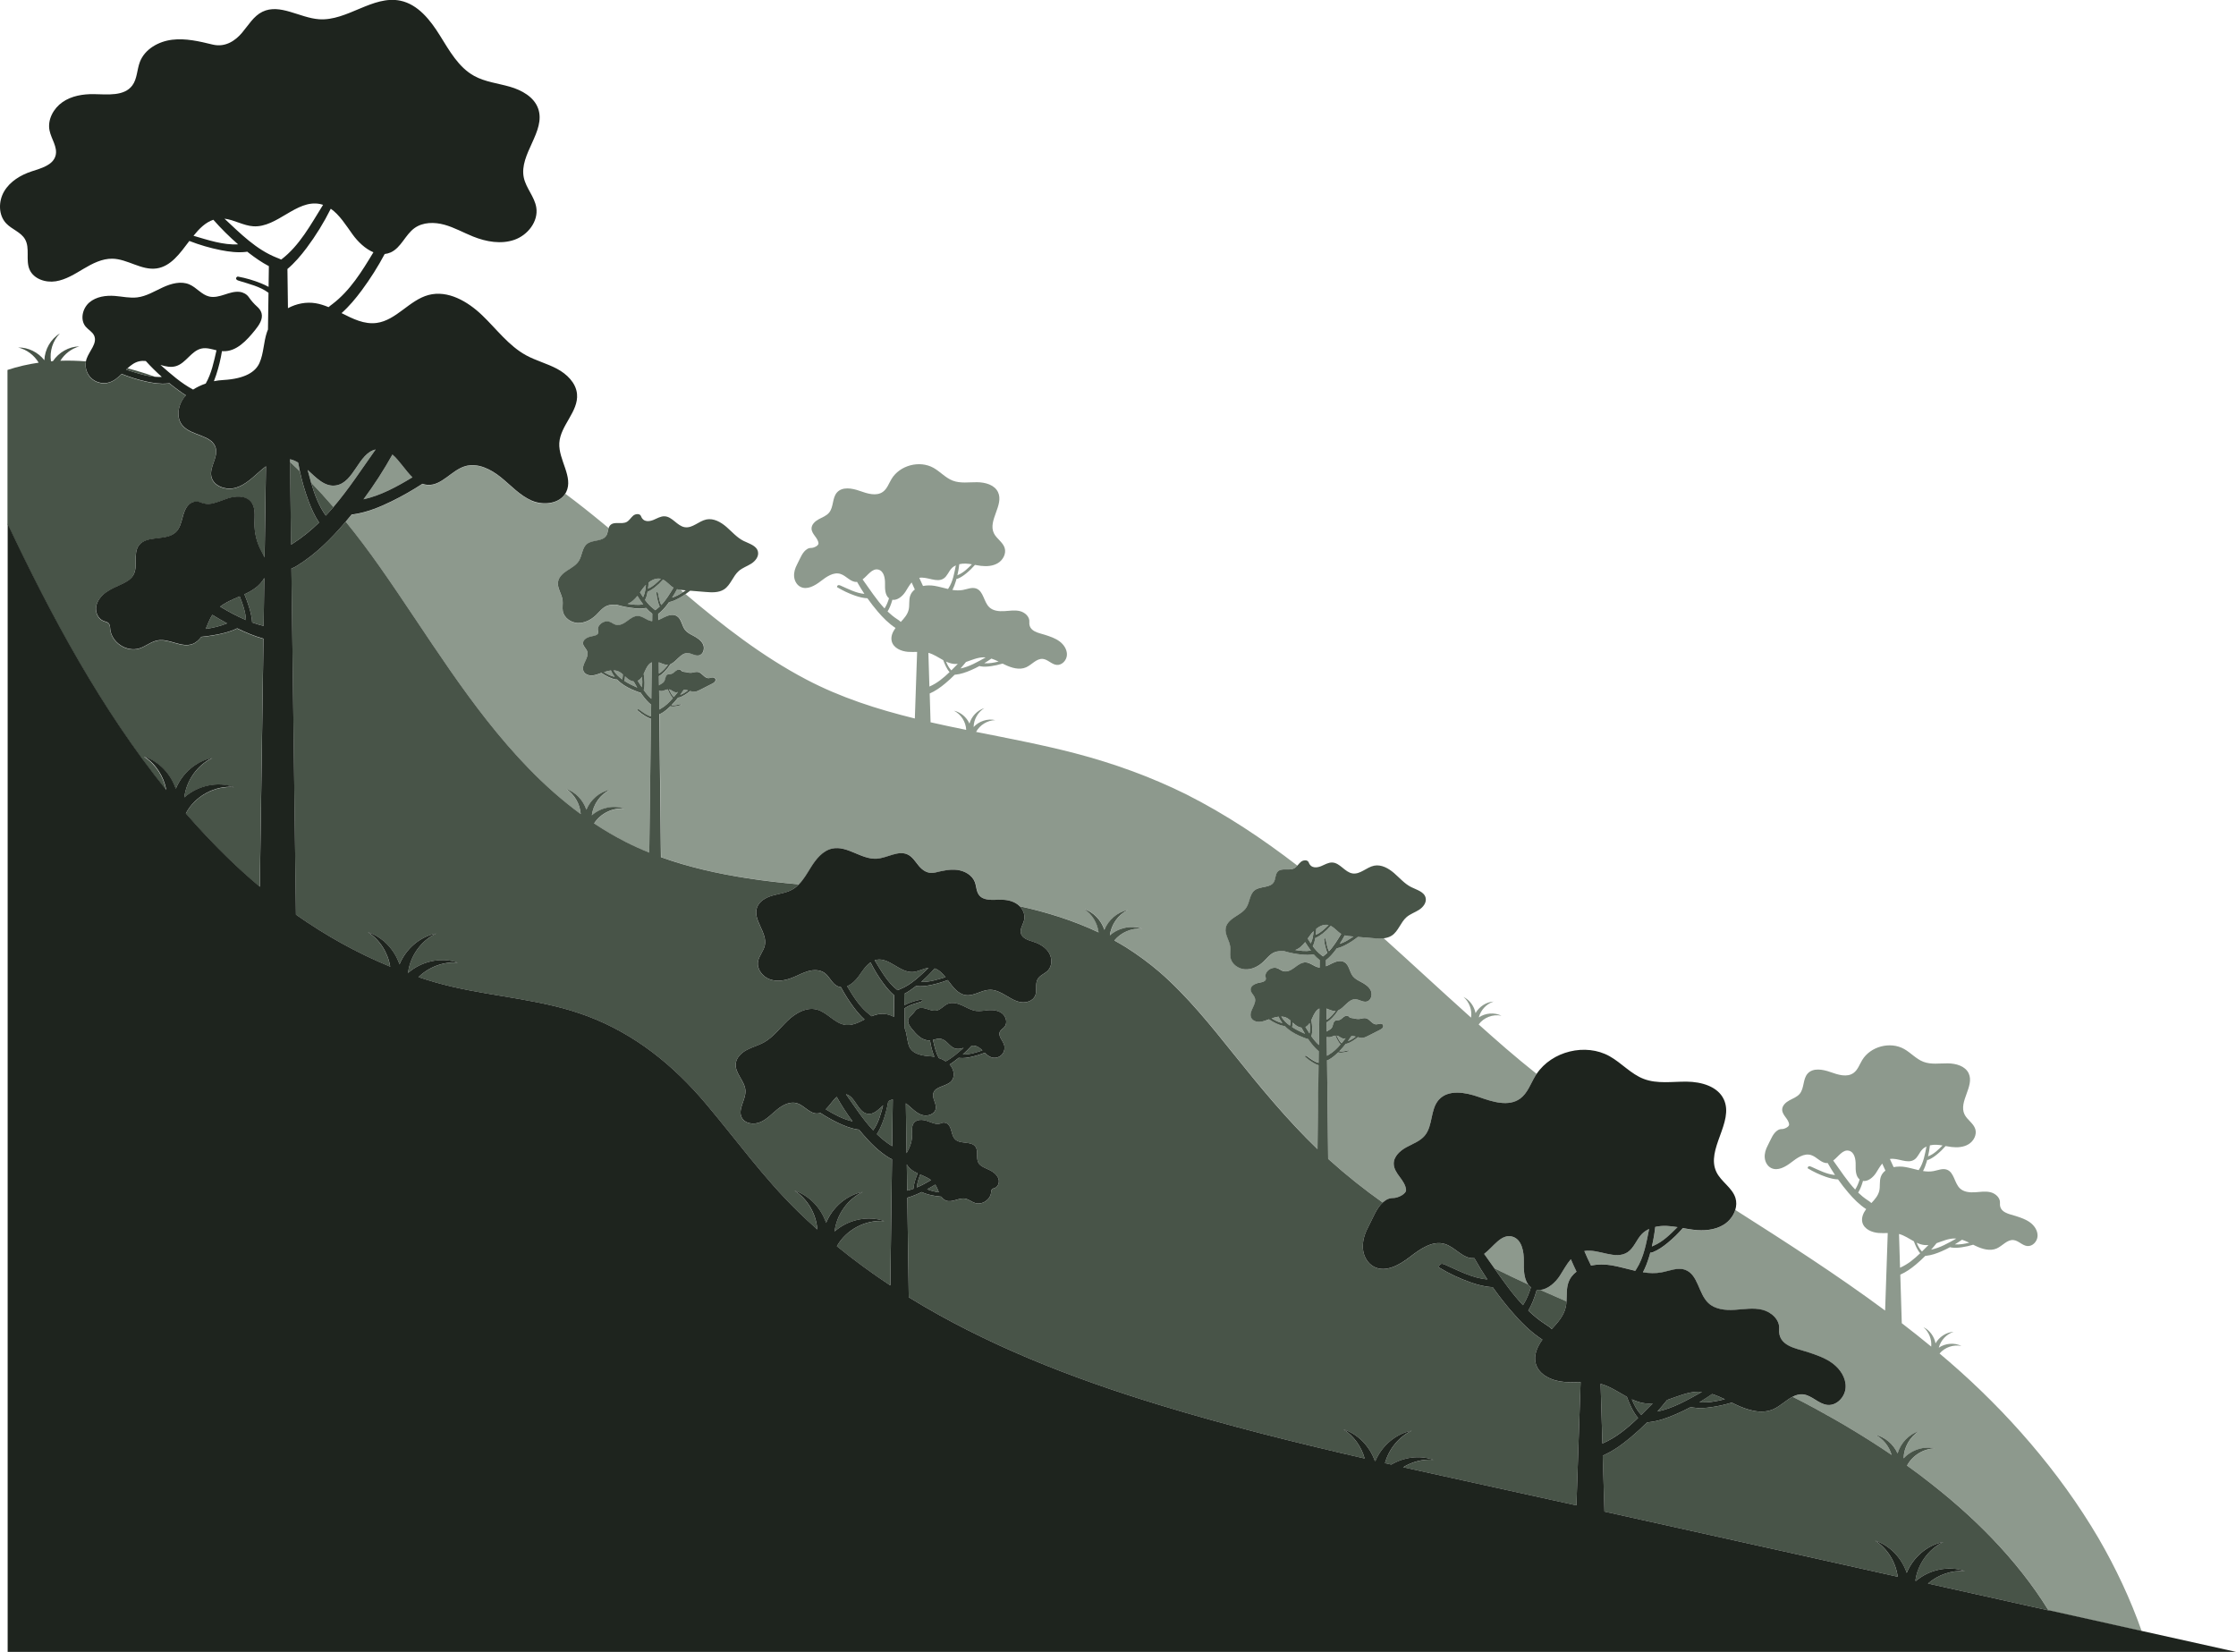<?xml version="1.0" encoding="UTF-8"?>
<svg id="Layer_2" data-name="Layer 2" xmlns="http://www.w3.org/2000/svg" viewBox="0 0 767.58 567.13">
  <defs>
    <style>
      .cls-1 {
        fill: #485448;
      }

      .cls-1, .cls-2, .cls-3 {
        stroke-width: 0px;
      }

      .cls-2 {
        fill: #8d998d;
      }

      .cls-3 {
        fill: #1e241e;
      }
    </style>
  </defs>
  <path class="cls-2" d="M450.7,324.67c.43-.85.66-1.79.82-2.74.02,0,.04-.01.06-.02.89-.33,1.68-.87,2.42-1.46,1.01-.8,1.95-1.69,2.79-2.66,1.35.65,2.31,2,3.61,2.77-1.28,2.09-2.53,4.22-4.21,5.95-.61-1.23-.8-2.65-1.09-4.01-.03-.13-.06-.27-.16-.37-.01-.01-.03-.02-.04-.03-.17-.11-.4.04-.39.24.1,1.14.32,2.27.65,3.37.14.45.3.9.5,1.33-.3.27-.6.54-.93.78-.2.15-.4.3-.58.47-.18-.17-.39-.32-.58-.47-1.14-.86-2.09-1.92-2.94-3.06.02-.04.05-.07.07-.11ZM456.08,317.54c-1.49-.36-2.98.27-4.24,1.29-.02.69-.07,1.37-.16,2.05.02,0,.04-.02.06-.02,1.7-.69,3-2.05,4.34-3.31ZM456.16,362.05c1.57-.89,2.84-2.16,4.03-3.54-.27-.28-.5-.61-.71-.94-.42-.66-.77-1.36-1.05-2.08-.52.07-1.04.33-1.56.48-.45.13-1,.14-1.4-.06l.07,6.51c.19-.14.41-.26.62-.38ZM215.09,232.66c-.18-.16-.36-.32-.53-.49-.02.53-.08,1.06-.2,1.58,1.38.9,2.92,1.63,4.4,2.29-.43-.7-.84-1.41-1.22-2.13-.9-.1-1.75-.64-2.45-1.26ZM210.62,230.1c.75,1.24,1.79,2.26,2.99,3.13.14-.57.2-1.16.2-1.75-.45-.39-.91-.75-1.45-.99-.56-.26-1.14-.37-1.74-.39ZM461.93,356.39c-.31.1-.62.15-.94.08-.73-.14-1.27-.82-2-.97-.05-.01-.1-.01-.15-.02.49.93.92,1.92,1.68,2.64.48-.57.94-1.15,1.41-1.73ZM233.06,205.34c.78-.43,1.54-.9,2.28-1.41,12.94,10.96,26.31,21.36,41.38,29.29,11.82,6.22,24.43,10.25,37.33,13.42l.78-22.86c-1.04.02-2.09.05-3.12-.02-2.35-.18-4.97-1.3-5.58-3.58-.43-1.61.28-3.24,1.29-4.62-2.33-1.51-4.3-3.51-6.1-5.62-1.25-1.47-2.43-2.99-3.55-4.57-1.44-.05-2.85-.43-4.22-.9-2.17-.75-4.26-1.74-6.22-2.93,0-.39.23-.64.49-.68.25-.04.5.06.74.16,2.66,1.17,5.3,2.59,8.17,2.84-.89-1.34-1.73-2.72-2.52-4.12-.04,0-.08.02-.12.02-2.11.12-3.57-2.13-5.59-2.75-2.41-.74-4.81.99-6.81,2.53-2,1.54-4.65,3.05-6.9,1.91-1.28-.65-2.05-2.07-2.18-3.5-.13-1.43.31-2.86.98-4.13,1.23-2.36,1.84-4.35,3.57-5.39.4-.24.86-.35,1.33-.34.92,0,2.54-.8,2.48-1.58-.07-.94-.67-1.75-1.23-2.51-.56-.76-1.14-1.6-1.15-2.54-.02-1.42,1.22-2.54,2.47-3.22s2.67-1.18,3.57-2.28c1.58-1.93,1.03-5.03,2.68-6.9,1.84-2.08,5.19-1.48,7.81-.55s5.73,1.94,7.98.31c1.43-1.04,2.02-2.85,2.93-4.37,2.82-4.73,9.62-6.54,14.42-3.85,2.32,1.3,4.14,3.45,6.63,4.4,2.62,1,5.54.5,8.35.53,2.81.03,6.01.9,7.19,3.45,2.04,4.4-3.54,9.68-1.44,14.06.91,1.89,3.07,3.03,3.7,5.04.61,1.94-.54,4.12-2.27,5.19-1.73,1.07-3.89,1.21-5.91.97-.67-.08-1.34-.2-2.01-.32-.91,1.04-1.9,2.02-2.98,2.89-.87.71-1.8,1.37-2.84,1.79-.16.06-.33.12-.5.07,0,0,0,0,0,0-.07.24-.12.48-.2.72-.32,1.07-.71,2.13-1.23,3.11,1.2.19,2.4.24,3.6.02,1.54-.29,3.13-1.03,4.6-.49,2.51.92,2.54,4.6,4.49,6.44,1.31,1.23,3.28,1.42,5.08,1.32,1.8-.11,3.63-.44,5.38-.02,1.75.43,3.42,1.93,3.27,3.73-.28,3.32,3.32,3.76,5.39,4.43,1.74.57,3.52,1.15,4.99,2.25,1.47,1.1,2.6,2.81,2.52,4.64s-1.7,3.6-3.53,3.42c-1.73-.17-3.01-1.88-4.74-2.05-2.17-.21-3.75,1.99-5.74,2.88-2.32,1.03-5.03.19-7.32-.91-.25-.12-.5-.24-.76-.37-1.29.39-2.6.69-3.93.88-1.2.17-2.42.27-3.61.07-.13-.02-.27-.05-.38-.12-.95.51-1.91.99-2.89,1.41-1.7.74-3.47,1.37-5.31,1.56-.1.01-.2.02-.3.01-1.04,1.04-2.11,2.04-3.24,2.98-1.64,1.37-3.4,2.63-5.36,3.48l.3,9.88c4.06.92,8.14,1.78,12.23,2.61-.1-2.72-1.75-5.34-4.2-6.58,2.34.51,4.34,2.25,5.32,4.42.71-2.45,2.65-4.55,5.1-5.3-2.22,1.35-3.63,3.9-3.67,6.48,1.83-2,4.77-3,7.43-2.37-2.71.06-5.3,1.67-6.59,4.04,11.42,2.28,22.86,4.44,33.98,7.34,13.13,3.42,25.94,8.05,38.1,14.06,13.66,6.89,26.24,15.28,38.24,24.52-.32.36-.66.69-1.09.92-1.73.9-4.26-.31-5.61,1.09-.91.94-.68,2.53-1.37,3.64-1.28,2.07-4.64,1.29-6.56,2.79-1.74,1.36-1.67,4.02-2.84,5.88-.92,1.46-2.51,2.31-3.95,3.25-1.44.94-2.89,2.19-3.17,3.88-.36,2.16,1.29,4.14,1.56,6.32.16,1.25-.15,2.54.08,3.78.43,2.29,2.75,3.92,5.08,4.03s4.58-1.04,6.26-2.65c1.22-1.16,2.27-2.6,3.82-3.23,1-.41,2.09-.42,3.18-.4,2.05.62,4.16,1.04,6.29,1.23,1.32.12,2.66.15,3.96-.09.64.73,1.33,1.42,2.11,2l-.03,2.52c-.1,0-.19,0-.29-.02-1.61-.24-2.89-1.66-4.51-1.75-1.43-.07-2.66.89-3.81,1.74s-2.55,1.67-3.92,1.27c-.71-.21-1.28-.72-1.97-.98-1.44-.57-3.18.24-3.9,1.57-.26.49-.31,1.07-.16,1.6.37,1.3-1.07,1.56-2.29,1.8-1.35.26-2.95,1.04-2.89,2.41.05,1.05,1.09,1.77,1.44,2.75.78,2.25-2.24,4.62-1.27,6.79.38.86,1.33,1.36,2.27,1.45.94.09,1.87-.17,2.76-.47.36-.12.72-.25,1.09-.39.81.55,1.66,1.03,2.55,1.45.8.37,1.63.7,2.5.81.11.01.22.01.32-.02.39.41.81.8,1.25,1.15,1.44,1.18,3.35,2.14,5.1,2.8.68.26,1.3.53,1.77.61.24.34.48.69.73,1.03.85,1.14,1.79,2.22,2.88,3.12l-.05,4.02c-1.5-.41-2.75-1.44-4.04-2.33-.11-.08-.23-.16-.37-.16-.02,0-.03,0-.05,0-.2.04-.27.3-.12.44.86.76,1.79,1.44,2.78,2.02.56.33,1.16.62,1.78.81l-.36,28.81c-10.45-10.04-19.62-21.22-28.7-32.53-7.86-9.79-15.94-19.94-25.51-28.25-3.67-3.13-7.52-5.97-11.56-8.52-1.31-.8-2.64-1.57-3.98-2.31,2.27-2.75,5.91-4.35,9.49-4.06-3.72-1.3-8.09-.3-11.02,2.3.44-3.7,2.84-7.14,6.23-8.75-3.63.71-6.73,3.44-8.11,6.84-1.09-3.27-3.7-6.06-6.98-7.14,2.75,1.77,4.58,4.82,4.99,8.03-8.61-4.07-17.77-6.95-27.1-8.98-.27-.27-.56-.52-.86-.73-1.7-1.17-3.84-1.54-5.9-1.5-2.57.04-5.67.43-7.2-1.63-.94-1.26-.87-2.98-1.43-4.44-.92-2.4-3.5-3.83-6.04-4.15-2.55-.31-5.11.3-7.6.9-2.46.6-4.35-.82-5.53-2.23-1.19-1.41-2.16-3.12-3.81-3.93-3.28-1.61-6.99,1.14-10.64,1.4-5.29.37-10.1-4.56-15.29-3.48-3.3.69-5.61,3.63-7.39,6.49-1.24,2-2.46,4.13-4.08,5.79-5.93-.54-11.85-1.21-17.75-2.11-10.01-1.54-20.05-3.77-29.61-7.23l-.55-49.14c.2.01.4-.08.58-.17,1.22-.65,2.27-1.56,3.25-2.54.05.05.11.08.18.09.46.08.94.06,1.41,0,.69-.09,1.38-.25,2.04-.47.12-.04.15-.21.04-.27,0,0-.02-.01-.03-.01-.08-.03-.16-.01-.24,0-.95.2-1.92.49-2.88.34-.06,0-.11-.02-.17-.02.8-.83,1.56-1.7,2.28-2.6.1.03.21.01.32-.02.75-.2,1.44-.57,2.1-.99.6-.38,1.16-.79,1.71-1.24.51.15,1.03.28,1.55.24.67-.05,1.29-.36,1.89-.66,1.35-.69,2.7-1.37,4.05-2.06.36-.18.73-.37.98-.69.25-.31.34-.79.11-1.11-.24-.33-.71-.39-1.11-.33-.4.06-.79.22-1.2.22-1.4-.02-2.16-1.83-3.53-2.12-.76-.16-1.53.19-2.3.26-.64.05-1.27-.09-1.89-.22-.51-.11-1.19-.04-1.66-.59-.42-.5-1.25-.29-1.77.11-.52.4-.96.95-1.6,1.09-.4.09-.84,0-1.22.17-.88.39-.73,1.7-1.28,2.48-.34.49-.93.73-1.42,1.06-.1.07-.2.15-.29.24l-.04-3.21s.07-.03.1-.05c.68-.37,1.27-.89,1.81-1.45.77-.79,1.47-1.67,2.07-2.6,2.1-.87,3.48-3.84,5.84-3.8,1.35.02,2.61,1.09,3.93.79,1.5-.34,2.06-2.38,1.41-3.78-.65-1.4-2.06-2.26-3.42-2.99-1-.53-2.04-1.06-2.74-1.94-1.17-1.49-1.24-3.84-2.87-4.8-1.32-.78-3.01-.23-4.39.46-.64.32-1.29.68-1.96.94l-.02-2.12c1.27-.96,2.33-2.17,3.28-3.44.15-.2.28-.4.43-.6,1.19-.25,2.32-.77,3.39-1.35ZM328.66,197.46c.12-.06.24-.11.36-.16,1.81-.77,3.22-2.2,4.62-3.59-.7-.12-1.41-.21-2.12-.24-.73-.03-1.49.03-2.21.2-.14,1.28-.36,2.54-.65,3.79ZM325.97,230.72c-.52-.59-.92-1.27-1.27-1.97-.34-.69-.64-1.4-.9-2.13-1.65-.9-3.25-2.02-5.06-2.51-.01,0-.03,0-.04,0l.35,11.57s.08-.03.11-.05c2.59-1.13,4.75-2.94,6.8-4.91ZM337.87,227.66c1.65.15,3.3-.17,4.94-.56-.81-.39-1.64-.75-2.48-1.02-.8.56-1.62,1.08-2.45,1.58ZM329.72,229.47c3.07-.61,5.85-2.26,8.63-3.79-.19-.02-.38-.04-.58-.04-2.12-.02-4.14.92-6.17,1.6-.6.76-1.23,1.51-1.88,2.23ZM324.76,227.11c.43,1.04.92,2.04,1.68,2.86.05.05.09.1.14.15.75-.74,1.48-1.49,2.22-2.23-.47.04-.93.05-1.41,0-.93-.1-1.79-.4-2.63-.79ZM315.56,198.34c.41.95.84,1.89,1.29,2.81,1.31-.26,2.72-.26,4-.04,1.53.27,3.06.72,4.59,1.07.06-.1.13-.21.2-.31,1.49-2.31,1.94-5.09,2.49-7.8-.53.24-1.02.56-1.43.99-1.04,1.08-1.5,2.68-2.74,3.51-2.38,1.59-5.61-.7-8.39-.22ZM303.68,208.8c.68-1.06,1.14-2.22,1.5-3.42-1.35-1.04-1.41-3.2-1.37-4.99.05-1.94-.4-4.38-2.28-4.86-2.15-.54-3.59,1.98-5.42,3.37.05.06.1.13.14.19,2.39,3.29,4.62,6.82,7.39,9.76.01-.02.02-.03.03-.05ZM314.04,202.35c-.38-.8-.74-1.6-1.09-2.41-.82.95-1.46,2.15-2.15,3.22-1,1.54-2.79,3.01-4.47,2.73-.04.14-.07.27-.11.41-.38,1.25-.85,2.49-1.53,3.6.98.94,2.03,1.81,3.18,2.57.47.31.98.62,1.36,1.02,1.16-1.24,2.29-2.52,2.69-4.14.39-1.59,0-3.32.54-4.87.31-.89.87-1.59,1.58-2.12ZM207.31,230.73c1.18.69,2.37,1.36,3.7,1.6-.52-.67-.96-1.4-1.28-2.19-.8.09-1.62.32-2.42.59ZM455.52,349.98c1.22-.7,2.1-1.84,2.99-2.94-.04,0-.09.02-.13.02-1.05.05-2.03-.51-3.02-.86l.04,3.85s.08-.05.13-.07ZM439.83,348.95c.75,1.24,1.79,2.26,2.99,3.13.14-.57.2-1.16.2-1.75-.45-.39-.91-.75-1.45-.99-.56-.26-1.14-.37-1.74-.39ZM444.29,351.51c-.18-.16-.36-.32-.53-.49-.02.53-.08,1.06-.2,1.58,1.38.9,2.92,1.63,4.4,2.29-.43-.7-.84-1.41-1.22-2.13-.9-.1-1.75-.64-2.45-1.26ZM436.51,349.58c1.18.69,2.37,1.36,3.7,1.6-.52-.67-.96-1.4-1.28-2.19-.8.09-1.62.32-2.42.59ZM450.53,349.36c-.11.26-.23.52-.36.78.17,1,.27,2.01.29,3.03.01.86-.04,1.73-.28,2.56.77,1.1,1.61,2.13,2.6,3.01l.16-12.55c-1.16.55-1.87,1.93-2.4,3.17ZM471.38,322.04l-5.24-.43c-1.22.96-2.51,1.83-3.87,2.57-1.07.59-2.2,1.1-3.39,1.35-.14.2-.28.4-.43.6-.95,1.27-2.01,2.49-3.28,3.44l.02,2.12c.67-.27,1.32-.62,1.96-.94,1.37-.69,3.06-1.24,4.39-.46,1.63.97,1.7,3.31,2.87,4.8.7.89,1.74,1.41,2.74,1.94,1.36.72,2.77,1.59,3.42,2.99.65,1.4.1,3.44-1.41,3.78-1.32.3-2.58-.77-3.93-.79-2.36-.04-3.74,2.93-5.84,3.8-.6.93-1.3,1.8-2.07,2.6-.54.56-1.13,1.08-1.81,1.45-.03.02-.07.04-.1.05l.04,3.21c.09-.09.19-.17.29-.24.49-.33,1.08-.57,1.42-1.06.55-.78.4-2.1,1.28-2.48.38-.17.82-.08,1.22-.17.64-.14,1.08-.7,1.6-1.09s1.35-.61,1.77-.11c.47.56,1.15.48,1.66.59.62.14,1.26.28,1.89.22.77-.07,1.54-.42,2.3-.26,1.37.29,2.13,2.1,3.53,2.12.41,0,.8-.15,1.2-.22.4-.06.87,0,1.11.33.23.33.14.8-.11,1.11-.25.31-.62.5-.98.69-1.35.69-2.7,1.37-4.05,2.06-.6.3-1.22.61-1.89.66-.52.04-1.04-.09-1.55-.24-.54.45-1.11.87-1.71,1.24-.66.42-1.35.79-2.1.99-.1.03-.22.05-.32.02-.71.91-1.47,1.78-2.28,2.6.06,0,.11.01.17.02.96.15,1.93-.14,2.88-.34.08-.02.17-.03.24,0,0,0,.02,0,.03.01.11.07.08.23-.04.27-.66.23-1.34.38-2.04.47-.47.06-.95.09-1.41,0-.07-.01-.13-.04-.18-.09-.98.98-2.04,1.89-3.25,2.54-.18.1-.38.19-.58.17l.38,33.85c.15.14.3.28.45.42,5.8,5.23,11.92,10.08,18.29,14.6.38-.35.79-.67,1.26-.94.71-.43,1.53-.62,2.36-.61,1.62.02,4.5-1.42,4.39-2.8-.13-1.67-1.19-3.1-2.19-4.45-1-1.35-2.01-2.83-2.04-4.5-.04-2.52,2.16-4.49,4.37-5.69s4.72-2.08,6.32-4.03c2.8-3.41,1.83-8.9,4.75-12.22,3.25-3.69,9.18-2.61,13.82-.97s10.15,3.43,14.13.54c2.53-1.84,3.58-5.05,5.18-7.74.15-.25.31-.5.48-.75-3.59-2.86-7.13-5.77-10.61-8.78-3.13-2.7-6.21-5.44-9.29-8.19,1.73-2.4,4.93-3.62,7.83-2.99-2.44-1.23-5.53-.95-7.78.57.64-2.5,2.6-4.64,5.08-5.44-2.56.15-4.94,1.75-6.2,3.96-.45-2.34-1.99-4.5-4.14-5.54,2.01,1.71,3.01,4.5,2.6,7.09-.56-.5-1.12-1-1.67-1.5-9.5-8.52-18.85-17.24-28.33-25.76-1.18.13-2.42.06-3.6-.04ZM448.14,352.53c.46.75.91,1.5,1.39,2.23.26-1.17.18-2.38.06-3.6-.39.58-.86,1.08-1.45,1.36ZM450.01,326.32c-.05-.06-.1-.12-.14-.18-.66-.88-1.27-1.8-1.85-2.74-.95,1.19-2.01,2.23-3.41,2.72,1.81.31,3.62.5,5.41.21ZM450.04,323.71c.6-1.27.79-2.66.9-4.07-.38.39-.73.8-1.05,1.22-.33.44-.65.9-.99,1.36.34.56.7,1.1,1.06,1.64.02-.05.05-.1.07-.15ZM463.88,355.68c-.37.57-.76,1.13-1.17,1.69.98-.32,1.84-.9,2.67-1.53-.5-.14-1-.23-1.5-.16ZM218.94,233.68c.46.75.91,1.5,1.39,2.23.26-1.17.18-2.38.06-3.6-.39.58-.86,1.08-1.45,1.36ZM523.1,433.07c.08-3.43-.71-7.76-4.04-8.59-3.81-.96-6.35,3.51-9.58,5.96.09.11.17.23.25.34,1.1,1.52,2.18,3.06,3.26,4.6,3.83,1.9,7.69,3.74,11.58,5.53-1.47-2.02-1.54-5.16-1.47-7.83ZM535.45,437.95c-1.53,2.36-4.09,4.6-6.68,4.86,2.98,1.34,5.97,2.65,8.98,3.94.14-2.18-.06-4.41.65-6.47.54-1.57,1.53-2.81,2.79-3.75-.67-1.41-1.32-2.84-1.94-4.27-1.46,1.68-2.58,3.81-3.8,5.69ZM575.88,421.24c-1.24-.21-2.49-.37-3.75-.42-1.29-.05-2.62.05-3.89.34-.25,2.26-.64,4.51-1.16,6.72.21-.1.42-.19.63-.28,3.2-1.37,5.69-3.89,8.18-6.36ZM553.25,434.34c2.71.47,5.42,1.28,8.12,1.89.11-.19.23-.37.35-.55,2.64-4.09,3.44-9.02,4.41-13.82-.94.43-1.8,1.01-2.52,1.76-1.84,1.9-2.66,4.74-4.86,6.21-4.22,2.81-9.93-1.24-14.86-.4.72,1.68,1.48,3.34,2.29,4.97,2.31-.47,4.81-.46,7.07-.07ZM102.35,158.79c-.88-.53-1.81-.94-2.81-1.15v.89c1.15,1.06,2.28,2.13,3.39,3.22-.21-.98-.41-1.97-.58-2.96ZM182.56,171.93c-4.1-1.76-7.17-5.23-10.64-8.03s-8-5.08-12.28-3.8c-4.67,1.39-7.99,6.71-12.85,6.41-.63-.04-1.23-.17-1.8-.38-3.4,2.22-6.93,4.23-10.58,6.02-4.1,2.01-8.38,3.75-12.89,4.43-.26.04-.54.07-.81.08-.67.82-1.36,1.64-2.04,2.45,4.07,5,7.96,10.19,11.7,15.5,16.47,23.4,31.03,48.5,51.06,69.15,5.53,5.71,11.5,11.04,17.92,15.74-.24-3.44-2.12-6.76-5.04-8.64,3.29,1.08,5.89,3.87,6.98,7.14,1.38-3.41,4.48-6.14,8.11-6.84-3.39,1.61-5.79,5.06-6.23,8.75,2.93-2.6,7.3-3.6,11.02-2.3-4.01-.33-8.1,1.73-10.25,5.1,3.49,2.32,7.11,4.45,10.85,6.36,2.64,1.34,5.35,2.56,8.09,3.66l.58-45.95c-.62-.19-1.22-.48-1.78-.81-.99-.58-1.92-1.25-2.78-2.02-.16-.14-.09-.4.12-.44.02,0,.03,0,.05,0,.14,0,.26.08.37.16,1.28.89,2.53,1.93,4.04,2.33l.05-4.02c-1.09-.9-2.03-1.99-2.88-3.12-.25-.34-.49-.68-.73-1.03-.47-.08-1.09-.35-1.77-.61-1.74-.66-3.65-1.62-5.1-2.8-.44-.36-.86-.74-1.25-1.15-.1.04-.21.04-.32.02-.87-.12-1.7-.44-2.5-.81-.89-.42-1.74-.9-2.55-1.45-.37.13-.73.26-1.09.39-.89.31-1.82.57-2.76.47-.94-.09-1.88-.59-2.27-1.45-.97-2.17,2.05-4.55,1.27-6.79-.34-.99-1.39-1.71-1.44-2.75-.07-1.37,1.54-2.15,2.89-2.41,1.22-.24,2.67-.5,2.29-1.8-.15-.53-.11-1.11.16-1.6.72-1.33,2.46-2.14,3.9-1.57.68.27,1.26.78,1.97.98,1.37.4,2.78-.42,3.92-1.27s2.38-1.82,3.81-1.74c1.62.09,2.91,1.51,4.51,1.75.1.01.19.01.29.02l.03-2.52c-.77-.58-1.47-1.27-2.11-2-1.3.23-2.64.21-3.96.09-2.13-.2-4.24-.62-6.29-1.23-1.09-.03-2.18,0-3.18.4-1.56.63-2.61,2.07-3.82,3.23-1.69,1.61-3.94,2.76-6.26,2.65-2.33-.11-4.64-1.74-5.08-4.03-.23-1.24.07-2.52-.08-3.78-.27-2.17-1.92-4.16-1.56-6.32.28-1.7,1.73-2.94,3.17-3.88,1.44-.94,3.03-1.8,3.95-3.25,1.18-1.87,1.1-4.52,2.84-5.88,1.92-1.5,5.28-.72,6.56-2.79.49-.79.52-1.82.82-2.69-.62-.52-1.23-1.03-1.85-1.54-4.27-3.53-8.6-6.97-13.02-10.25-2.18,3.59-7.57,4.18-11.51,2.49ZM595.71,415.34c17.44,11.09,34.84,22.25,51.42,34.54l.9-26.61c-1.04.02-2.09.05-3.12-.02-2.35-.18-4.97-1.3-5.58-3.58-.43-1.61.28-3.24,1.29-4.62-2.33-1.51-4.3-3.51-6.1-5.62-1.25-1.47-2.43-2.99-3.55-4.57-1.44-.05-2.85-.43-4.22-.9-2.17-.75-4.26-1.74-6.22-2.93,0-.39.23-.64.49-.68.25-.04.5.06.74.16,2.66,1.17,5.3,2.59,8.17,2.84-.89-1.34-1.73-2.72-2.52-4.12-.04,0-.08.02-.12.02-2.11.12-3.57-2.13-5.59-2.75-2.41-.74-4.81.99-6.81,2.53-2,1.54-4.65,3.05-6.9,1.91-1.28-.65-2.05-2.07-2.18-3.5s.31-2.86.98-4.13c1.23-2.36,1.84-4.35,3.57-5.39.4-.24.86-.35,1.33-.34.92,0,2.54-.8,2.48-1.58-.07-.94-.67-1.75-1.23-2.51-.56-.76-1.14-1.6-1.15-2.54-.02-1.42,1.22-2.54,2.47-3.22,1.25-.68,2.67-1.18,3.57-2.28,1.58-1.93,1.03-5.03,2.68-6.9,1.84-2.08,5.19-1.48,7.81-.55s5.73,1.94,7.98.31c1.43-1.04,2.02-2.85,2.93-4.37,2.82-4.73,9.62-6.54,14.42-3.85,2.32,1.3,4.14,3.45,6.63,4.4,2.62,1,5.54.5,8.35.53,2.81.03,6.01.9,7.19,3.45,2.04,4.4-3.54,9.68-1.44,14.06.91,1.89,3.07,3.03,3.7,5.04.61,1.94-.54,4.12-2.27,5.19-1.73,1.07-3.89,1.21-5.91.97-.67-.08-1.34-.2-2.01-.32-.91,1.04-1.9,2.02-2.98,2.89-.87.71-1.8,1.37-2.84,1.79-.16.06-.33.12-.5.07,0,0,0,0,0,0-.07.24-.12.48-.2.72-.32,1.07-.71,2.13-1.23,3.11,1.2.19,2.4.24,3.6.02,1.54-.29,3.13-1.03,4.6-.49,2.51.92,2.54,4.6,4.49,6.44,1.31,1.23,3.28,1.42,5.08,1.32,1.8-.11,3.63-.44,5.38-.02s3.42,1.93,3.27,3.73c-.28,3.32,3.32,3.76,5.39,4.43,1.74.57,3.52,1.15,4.99,2.25,1.47,1.09,2.6,2.81,2.52,4.64s-1.7,3.6-3.53,3.42c-1.73-.17-3.01-1.88-4.74-2.05-2.17-.21-3.75,1.99-5.75,2.88-2.32,1.03-5.03.19-7.32-.91-.25-.12-.5-.24-.76-.37-1.29.39-2.6.69-3.93.88-1.2.17-2.42.27-3.61.07-.13-.02-.27-.05-.38-.12-.95.51-1.91.99-2.89,1.41-1.7.74-3.47,1.37-5.31,1.56-.1.01-.2.02-.3.01-1.04,1.04-2.11,2.04-3.24,2.98-1.64,1.37-3.4,2.63-5.36,3.48l.51,16.67c3.41,2.62,6.78,5.29,10.1,8.03.24-2.46-.76-5.03-2.65-6.65,2.16,1.04,3.69,3.2,4.14,5.54,1.26-2.21,3.64-3.81,6.2-3.96-2.47.8-4.44,2.94-5.08,5.44,2.25-1.52,5.34-1.81,7.78-.57-2.73-.6-5.74.45-7.52,2.58,1.14.96,2.27,1.91,3.4,2.89,19.46,16.84,37.63,37.46,51.15,60.48,5.93,10.21,10.97,20.92,14.84,31.94-10.65-2.37-21.3-4.74-31.95-7.11-11.02-17.83-26.38-32.97-43.04-45.62-1.83-1.39-3.68-2.74-5.55-4.08,1.84-3.46,5.62-5.83,9.56-5.91-3.84-.91-8.08.53-10.73,3.42.06-3.72,2.1-7.39,5.3-9.34-3.54,1.07-6.34,4.11-7.37,7.63-1.42-3.14-4.3-5.65-7.68-6.39,2.74,1.39,4.78,3.98,5.63,6.91-8.45-5.74-17.23-11.02-26.21-15.9-2.58-1.4-5.17-2.75-7.78-4.06,1.11-.58,2.28-.93,3.56-.81,3.06.3,5.33,3.32,8.4,3.63,3.23.32,6.1-2.81,6.24-6.05.15-3.24-1.86-6.27-4.46-8.21s-5.75-2.97-8.83-3.98c-3.65-1.19-10.02-1.96-9.53-7.84.26-3.18-2.69-5.84-5.79-6.6-3.1-.76-6.33-.16-9.52.03s-6.67-.15-8.99-2.33c-3.45-3.25-3.49-9.77-7.95-11.4-2.6-.95-5.41.36-8.14.87-2.13.4-4.25.3-6.38-.03.94-1.74,1.61-3.62,2.18-5.51.13-.42.25-.85.36-1.27.28.09.59,0,.87-.12,1.85-.74,3.49-1.9,5.03-3.16,1.9-1.55,3.66-3.27,5.27-5.12,1.18.21,2.37.43,3.56.57,3.58.43,7.4.18,10.46-1.72,1.86-1.15,3.33-3.02,3.97-5.08ZM661.86,396.96c.12-.06.24-.11.36-.16,1.81-.77,3.22-2.2,4.62-3.59-.7-.12-1.41-.21-2.12-.24-.73-.03-1.49.03-2.21.2-.14,1.28-.36,2.54-.65,3.79ZM659.17,430.21c-.52-.59-.92-1.27-1.27-1.97-.34-.69-.64-1.4-.9-2.13-1.65-.9-3.25-2.02-5.06-2.51-.01,0-.03,0-.04,0l.35,11.57s.08-.03.11-.05c2.59-1.13,4.75-2.94,6.8-4.91ZM671.07,427.15c1.65.15,3.3-.17,4.94-.56-.81-.39-1.64-.75-2.48-1.02-.8.56-1.62,1.08-2.45,1.58ZM662.92,428.97c3.07-.61,5.85-2.26,8.63-3.79-.19-.02-.38-.04-.58-.04-2.12-.02-4.14.92-6.17,1.6-.6.76-1.23,1.51-1.88,2.23ZM657.96,426.6c.43,1.04.92,2.04,1.68,2.86.05.05.09.1.14.15.75-.74,1.48-1.49,2.22-2.23-.47.04-.93.05-1.41,0-.93-.1-1.79-.4-2.63-.79ZM648.76,397.84c.41.95.84,1.89,1.29,2.81,1.31-.26,2.72-.26,4-.04,1.53.27,3.06.72,4.59,1.07.06-.1.13-.21.2-.31,1.49-2.31,1.94-5.09,2.49-7.8-.53.24-1.02.56-1.43.99-1.04,1.08-1.5,2.68-2.74,3.51-2.38,1.59-5.61-.7-8.39-.22ZM636.88,408.29c.68-1.06,1.14-2.22,1.5-3.42-1.35-1.04-1.41-3.2-1.37-4.99.05-1.94-.4-4.38-2.28-4.86-2.15-.54-3.59,1.98-5.42,3.37.05.06.1.13.14.19,2.39,3.29,4.62,6.82,7.39,9.76.01-.02.02-.03.03-.05ZM647.23,401.84c-.38-.8-.74-1.6-1.09-2.41-.82.95-1.46,2.15-2.15,3.22-1,1.54-2.79,3.01-4.47,2.73-.04.14-.07.27-.11.41-.38,1.25-.85,2.49-1.53,3.6.98.94,2.03,1.81,3.18,2.57.47.31.98.62,1.36,1.02,1.16-1.24,2.29-2.52,2.69-4.14.39-1.59,0-3.32.54-4.87.31-.89.87-1.59,1.58-2.12ZM234.68,236.83c-.37.58-.76,1.13-1.17,1.69.98-.32,1.84-.9,2.67-1.53-.5-.14-1-.23-1.5-.16ZM105.6,161.33c.38,1.44.76,2.89,1.18,4.32,2.63,2.73,5.19,5.54,7.67,8.42,5.31-6.23,9.78-13.13,14.48-19.75-5.92,1.32-7.37,11.35-13.6,12.33-3.84.61-6.68-2.54-9.74-5.31ZM141.58,163.85c-2.43-2.36-4.43-5.74-6.87-7.82-2.94,5.3-6.27,10.43-9.93,15.38,6-1.34,11.46-4.33,16.8-7.56ZM220.83,204.86c.6-1.27.79-2.66.9-4.07-.38.39-.73.8-1.05,1.22-.33.44-.65.9-.99,1.36.34.56.69,1.1,1.06,1.64.02-.05.05-.1.07-.15ZM232.72,237.54c-.31.1-.62.15-.94.08-.73-.14-1.27-.82-2-.97-.05-.01-.1-.01-.15-.02.49.93.92,1.92,1.68,2.64.48-.57.94-1.15,1.41-1.73ZM221.32,230.51c-.11.26-.23.52-.36.78.17,1,.27,2.01.29,3.03.01.86-.04,1.73-.28,2.56.77,1.1,1.61,2.13,2.6,3.01l.16-12.55c-1.16.55-1.87,1.93-2.4,3.17ZM220.81,207.47c-.05-.06-.1-.12-.14-.18-.66-.88-1.27-1.8-1.85-2.74-.95,1.19-2.01,2.23-3.41,2.72,1.81.31,3.62.5,5.41.21ZM226.95,243.2c1.57-.89,2.84-2.16,4.03-3.54-.27-.28-.5-.61-.71-.94-.42-.66-.77-1.36-1.05-2.08-.52.07-1.04.33-1.56.49-.45.13-1,.14-1.4-.06l.07,6.51c.19-.14.41-.26.62-.38ZM234.51,203.23c-.3-.25-.59-.5-.89-.76-.41-.05-.82-.12-1.21-.23-.52,1-1.09,1.96-1.7,2.91,1.35-.42,2.59-1.14,3.8-1.92ZM221.43,205.93c.85,1.14,1.8,2.2,2.94,3.06.2.15.4.3.58.47.18-.17.39-.32.58-.47.32-.24.63-.51.93-.78-.2-.43-.36-.88-.5-1.33-.33-1.1-.54-2.23-.65-3.37-.02-.21.21-.36.39-.24.01,0,.03.02.04.03.1.1.13.23.16.37.29,1.36.48,2.78,1.09,4.01,1.67-1.73,2.93-3.87,4.21-5.95-1.3-.78-2.26-2.13-3.61-2.77-.85.97-1.78,1.86-2.79,2.66-.74.58-1.54,1.12-2.42,1.46-.02,0-.04.01-.06.02-.16.94-.39,1.88-.82,2.74-.02.04-.04.07-.07.11ZM226.87,198.69c-1.49-.36-2.98.27-4.24,1.29-.02.69-.07,1.37-.16,2.05.02,0,.04-.02.06-.02,1.7-.69,3-2.05,4.34-3.31ZM226.32,231.13c1.22-.7,2.1-1.84,2.99-2.94-.04,0-.09.02-.13.02-1.05.05-2.03-.51-3.02-.86l.04,3.85s.08-.05.13-.07ZM464.61,321.48c-.25-.02-.5-.04-.75-.06-.75-.06-1.51-.13-2.23-.33-.52,1-1.09,1.96-1.7,2.91,1.69-.53,3.2-1.51,4.69-2.52Z"/>
  <path class="cls-1" d="M72.89,211.06c1.66,1.02,3.35,2,5.07,2.92-2.34.98-4.82,1.55-7.34,1.9.71-1.63,1.31-3.33,2.27-4.82ZM80.24,205.61c-1.63.73-3.27,1.56-4.69,2.63,2.9,1.72,5.84,3.32,8.89,4.61-.15-2.81-1.09-5.49-2.16-8.13-.68.3-1.37.59-2.04.89ZM87.97,201.6c-1.24.98-2.64,1.73-4.07,2.4.59,1.41,1.13,2.85,1.58,4.31.54,1.75.98,3.54,1.08,5.36,1.29.46,2.59.87,3.93,1.18l.24-16.46c-.68,1.23-1.66,2.34-2.76,3.21ZM43.28,126.89c3.27,1.06,6.56,2.16,9.92,2.44-3.11-1.12-6.26-2.1-9.43-2.9-.16.15-.33.31-.49.46ZM109.51,179.39c-1.55-2.33-2.69-4.93-3.67-7.57-1.21-3.28-2.18-6.65-2.92-10.06-1.11-1.09-2.24-2.16-3.38-3.22l.37,28.43c.24-.15.47-.3.7-.45,3.27-2.11,6.2-4.52,8.89-7.13ZM592.11,480.33c-1.44-.69-2.89-1.33-4.38-1.8-1.42.99-2.88,1.93-4.37,2.81,2.92.26,5.84-.32,8.74-1.02ZM563.15,485.42c.08.09.16.18.24.27,1.32-1.3,2.63-2.63,3.93-3.94-.82.08-1.65.09-2.49,0-1.64-.17-3.18-.7-4.66-1.4.76,1.84,1.64,3.61,2.98,5.07ZM337.26,360.59c-.74-.72-1.5-1.36-2.48-1.57-.4-.09-.81-.09-1.22-.05-.95,1.05-1.96,2.04-3.01,2.98,2.29.1,4.51-.65,6.71-1.36ZM323.59,363.73c.37.18.73.39,1.07.61,2.25-1.19,4.2-2.93,6.15-4.64-.99.31-1.98.53-2.95.23-1.87-.58-2.86-2.9-4.78-3.3-.93-.2-1.86.11-2.8.33.49,2.16.95,4.37,2.04,6.26.43.15.86.31,1.27.51ZM49.49,259.76c5.1,1.68,9.14,6,10.83,11.07,2.14-5.28,6.95-9.52,12.58-10.61-5.25,2.5-8.98,7.84-9.66,13.57,4.55-4.04,11.32-5.58,17.1-3.57-6.67-.55-13.48,3.15-16.57,9.07,4.63,5.33,9.48,10.48,14.57,15.42,3.49,3.39,7.11,6.65,10.83,9.77l1.25-85.17c-3.11-.86-6.11-2.13-9.02-3.55-2.71,1.31-5.69,1.98-8.67,2.45-1.22.19-2.44.34-3.66.47-.79,1.09-1.78,2-3.04,2.46-3.82,1.39-7.95-1.96-11.94-1.24-2.25.41-4.09,2.05-6.27,2.74-4.36,1.38-9.55-2.04-10-6.58-.07-.73-.07-1.54-.58-2.06-.44-.45-1.11-.54-1.7-.76-1.87-.71-2.86-2.95-2.55-4.93s1.67-3.66,3.28-4.85c1.61-1.19,3.49-1.95,5.3-2.79,1.61-.74,3.27-1.63,4.16-3.16,1.76-3.02-.16-7.29,1.86-10.14,2.7-3.8,9.42-1.41,12.77-4.65,1.26-1.22,1.76-3,2.2-4.69.45-1.69.94-3.48,2.19-4.7,1-.98,2.65-1.41,3.87-.88,1.26.55,2.65.77,4,.5,1.85-.37,3.62-1.18,5.39-1.77,2.77-.92,6.28-1.11,8.13,1.13,1.64,1.98,1.21,4.87,1.19,7.44-.02,3.02.67,6.05,1.99,8.77.48.98,1.04,1.93,1.49,2.92l.46-31.3c-.56.41-1.1.84-1.61,1.28-2.69,2.31-5.25,5-8.64,6.05s-7.9-.47-8.52-3.96c-.58-3.26,2.4-6.46,1.54-9.65-1.22-4.53-8.19-4.11-11.31-7.62-2.52-2.83-1.62-7.53.94-10.32.04-.05.09-.09.13-.13-.79-.51-1.57-1.05-2.34-1.6-1.16-.84-2.29-1.71-3.4-2.61-.2.07-.42.11-.64.13-2.42.22-4.86-.15-7.24-.67-2.88-.64-5.7-1.51-8.43-2.62-1.26,1.23-2.57,2.38-4.21,2.9-2.21.71-4.78.07-6.4-1.59-1.43-1.47-2.05-3.66-1.66-5.67-2.93-.24-5.86-.32-8.77-.22,1.48-2.36,3.82-4.19,6.53-4.92-3.61.03-7.07,2.07-9.07,5.05-.22.02-.45.04-.67.06-.52-3.41.6-7.08,3.05-9.55-3.17,1.89-5.17,5.51-5.32,9.18-2.13-2.71-5.53-4.45-8.99-4.36,2.93.67,5.5,2.64,7.04,5.2-3.62.52-7.2,1.34-10.71,2.5v52.9c15.19,32.17,32.28,63.86,54.47,91.41-.85-4.64-3.59-8.96-7.58-11.52ZM583.2,477.75c-3.76-.03-7.32,1.62-10.91,2.83-1.06,1.35-2.17,2.67-3.32,3.95,5.44-1.09,10.36-4.01,15.28-6.72-.35-.03-.7-.05-1.05-.06ZM303.02,385.17c-.53,1.44-1.16,2.86-2.01,4.14,1.47,1.43,3.07,2.74,4.86,3.9.13.08.26.16.38.25l.21-16.04c-.55.12-1.06.34-1.55.63-.42,2.42-1.05,4.81-1.9,7.12ZM562.32,486.74c-.91-1.04-1.63-2.24-2.24-3.48-.61-1.22-1.14-2.48-1.6-3.77-2.92-1.59-5.75-3.57-8.95-4.44-.02,0-.05-.01-.07-.02l.62,20.47c.07-.03.14-.06.2-.09,4.58-2,8.41-5.2,12.04-8.68ZM322.3,409.28c-.39-.89-.72-1.82-1.24-2.64-.91.56-1.84,1.09-2.78,1.6,1.28.54,2.64.85,4.02,1.04ZM303.34,337.72c-1.73-2.31-3.23-4.78-4.52-7.36-1.66,1.15-2.87,3.12-4.1,4.82-.99,1.38-2.4,2.73-3.93,3.36,2.17,3.6,4.38,7.2,7.69,9.73.25.19.5.38.73.58.78-.32,1.58-.59,2.4-.73,1.78-.3,3.63.08,5.22.93l.1-7.37c-1.36-1.15-2.53-2.53-3.61-3.96ZM316.21,337.06c2.84.14,5.62-.81,8.38-1.62-1.09-1.35-2.26-2.52-3.74-3.01-1.44,1.64-2.99,3.2-4.64,4.63ZM314.17,405.14c.25-.8.54-1.59.87-2.36-.79-.37-1.55-.78-2.23-1.31-.61-.48-1.14-1.08-1.51-1.76l.13,9.01c.73-.17,1.45-.4,2.16-.65.06-.99.29-1.98.58-2.93ZM319.6,405.1c-.78-.59-1.67-1.04-2.57-1.44-.37-.16-.74-.32-1.12-.49-.58,1.44-1.09,2.91-1.17,4.44,1.67-.7,3.27-1.58,4.86-2.52ZM283.47,380.81c2.92,1.77,5.91,3.4,9.19,4.14-2-2.71-3.82-5.52-5.43-8.41-1.33,1.14-2.43,2.99-3.76,4.28ZM297.83,382.34c-3.4-.54-4.2-5.99-7.43-6.73,2.98,4.2,5.79,8.61,9.34,12.4,1.81-2.51,2.61-5.56,3.41-8.58-1.67,1.52-3.22,3.24-5.33,2.91ZM313.34,333.66c-4.47.27-8.08-5.06-12.48-4.19-.21.04-.41.1-.6.16,2.3,3.69,4.4,7.65,7.85,10.27h.04c.27-.14.56-.25.84-.36,3.81-1.51,6.77-4.51,9.79-7.32-1.84.21-3.56,1.32-5.44,1.43ZM111.84,177c.9-.96,1.77-1.94,2.62-2.94-2.49-2.88-5.04-5.69-7.67-8.42,1.17,4.04,2.62,7.97,5.06,11.36ZM208.12,183.92c.49-.79.52-1.82.82-2.69.12-.35.28-.68.55-.95,1.36-1.4,3.88-.19,5.61-1.09.93-.49,1.46-1.5,2.26-2.18.81-.68,2.32-.8,2.69.19.83,2.23,3,1.79,4.25,1.28s2.47-1.3,3.83-1.25c2.68.1,4.32,3.35,6.97,3.75,2.63.4,4.79-2.13,7.39-2.66,2.48-.5,4.95.89,6.86,2.54,1.91,1.65,3.59,3.65,5.84,4.79,1.93.97,4.53,1.61,5,3.72.37,1.63-.87,3.2-2.27,4.1-1.4.9-3.05,1.43-4.3,2.52-2.05,1.79-2.79,4.85-5.07,6.33-1.84,1.19-4.2,1.06-6.39.88-1.75-.14-3.49-.29-5.24-.43-.52.41-1.05.8-1.59,1.17-.74.51-1.5.98-2.28,1.41-1.07.59-2.2,1.1-3.39,1.35-.14.2-.28.4-.43.6-.95,1.27-2.01,2.49-3.28,3.44l.02,2.12c.67-.27,1.32-.62,1.96-.94,1.37-.69,3.06-1.24,4.39-.46,1.63.97,1.7,3.31,2.87,4.8.7.89,1.74,1.41,2.74,1.94,1.36.72,2.77,1.59,3.42,2.99.65,1.4.1,3.44-1.41,3.78-1.32.3-2.58-.77-3.93-.79-2.36-.04-3.74,2.93-5.84,3.8-.6.93-1.3,1.8-2.07,2.6-.54.56-1.13,1.08-1.81,1.45-.03.02-.07.04-.1.05l.04,3.21c.09-.09.19-.17.29-.24.49-.34,1.08-.57,1.42-1.06.55-.78.4-2.1,1.28-2.48.38-.17.82-.08,1.22-.17.64-.14,1.08-.7,1.6-1.09.52-.4,1.35-.61,1.77-.11.47.56,1.15.48,1.66.59.62.14,1.26.28,1.89.22.77-.07,1.54-.42,2.3-.26,1.37.29,2.13,2.1,3.53,2.12.41,0,.8-.15,1.2-.22.4-.06.87,0,1.11.33.23.33.14.8-.11,1.11-.25.31-.62.5-.98.69-1.35.69-2.7,1.37-4.05,2.06-.6.3-1.22.61-1.89.66-.52.04-1.04-.09-1.55-.24-.54.45-1.11.87-1.71,1.24-.66.42-1.35.79-2.1.99-.1.03-.22.05-.32.02-.71.91-1.47,1.78-2.28,2.6.06,0,.11.01.17.02.96.15,1.93-.14,2.88-.34.08-.02.17-.03.24,0,0,0,.02,0,.03.01.11.07.08.23-.04.27-.66.23-1.34.38-2.04.47-.47.06-.95.09-1.41,0-.07-.01-.13-.04-.18-.09-.98.98-2.04,1.89-3.25,2.54-.18.1-.38.19-.58.17l.55,49.14c9.57,3.45,19.61,5.68,29.61,7.23,5.89.91,11.81,1.58,17.75,2.11-.7.72-1.48,1.35-2.38,1.84-2.05,1.13-4.45,1.38-6.69,2.02s-4.56,1.92-5.33,4.13c-1.48,4.26,3.63,8.53,2.7,12.95-.42,2-2.03,3.61-2.35,5.63-.41,2.62,1.61,5.18,4.11,6.06,2.5.88,5.29.38,7.75-.61,1.81-.72,3.52-1.7,5.4-2.22,1.88-.52,4.03-.51,5.61.63,1.74,1.26,2.52,3.68,4.48,4.57.37.17.75.26,1.12.3,1.27,2.37,2.7,4.65,4.31,6.81,1.14,1.54,2.38,3.03,3.8,4.3-2.15,1.09-4.27,2.15-6.6,1.84-3.69-.49-6.14-4.29-9.74-5.25-3.62-.96-7.35,1.2-10.05,3.79-2.71,2.59-4.99,5.75-8.28,7.54-1.85,1.01-3.93,1.53-5.78,2.52s-3.57,2.64-3.77,4.74c-.31,3.3,3.15,5.92,3.33,9.23.17,3.16-2.7,6.36-1.29,9.2,1.09,2.19,4.2,2.57,6.44,1.6,2.24-.96,3.92-2.86,5.82-4.39,1.9-1.53,4.38-2.78,6.72-2.08,2.55.76,4.37,3.67,7.03,3.51.35-.02.67-.09.98-.21,1.86,1.21,3.79,2.32,5.79,3.29,2.24,1.1,4.59,2.05,7.05,2.42.14.02.29.04.44.04.45.56.92,1.11,1.39,1.66,2.57,2.99,5.42,5.85,8.94,8.01.31.19.64.38,1,.49l-.57,43.33c-6.34-4.18-12.47-8.67-18.35-13.47,3.19-5.66,9.82-9.17,16.32-8.63-5.78-2.01-12.55-.46-17.1,3.57.68-5.73,4.41-11.07,9.66-13.57-5.63,1.09-10.43,5.33-12.58,10.61-1.69-5.07-5.73-9.39-10.83-11.07,4.52,2.9,7.43,8.04,7.82,13.35-2.29-2.04-4.55-4.11-6.74-6.26-11.67-11.4-21.1-24.58-31.59-37-11.13-13.18-24.26-23.8-40.52-29.95-1.86-.69-3.74-1.32-5.63-1.91-15.26-4.6-31.47-5.32-46.79-9.75-1.9-.55-3.78-1.14-5.65-1.76,3.53-3.45,8.56-5.39,13.51-4.98-5.78-2.01-12.55-.46-17.1,3.57.68-5.73,4.41-11.07,9.66-13.57-5.63,1.09-10.43,5.33-12.58,10.61-1.69-5.07-5.73-9.39-10.83-11.07,4.09,2.63,6.86,7.08,7.64,11.85-11.44-4.7-22.26-10.75-32.36-17.86l-1.56-118.8c.65-.21,1.26-.55,1.83-.9,6.44-3.94,11.65-9.18,16.34-14.64.16-.19.32-.39.48-.58,4.07,5,7.96,10.19,11.7,15.5,16.47,23.4,31.03,48.5,51.06,69.15,5.53,5.71,11.5,11.04,17.92,15.74-.24-3.44-2.12-6.76-5.04-8.64,3.29,1.08,5.89,3.87,6.98,7.14,1.38-3.41,4.48-6.14,8.11-6.84-3.39,1.61-5.79,5.06-6.23,8.75,2.93-2.6,7.3-3.6,11.02-2.3-4.01-.33-8.1,1.73-10.25,5.1,3.49,2.32,7.11,4.45,10.85,6.36,2.64,1.34,5.35,2.56,8.09,3.66l.58-45.95c-.62-.19-1.22-.48-1.78-.81-.99-.58-1.92-1.25-2.78-2.02-.16-.14-.09-.4.12-.44.02,0,.03,0,.05,0,.14,0,.26.08.37.16,1.28.89,2.53,1.93,4.04,2.33l.05-4.02c-1.09-.9-2.03-1.99-2.88-3.12-.25-.34-.49-.68-.73-1.03-.47-.08-1.09-.35-1.77-.61-1.74-.66-3.65-1.62-5.1-2.8-.44-.36-.86-.74-1.25-1.15-.1.04-.21.04-.32.02-.87-.12-1.7-.44-2.5-.81-.89-.42-1.74-.9-2.55-1.45-.37.13-.73.26-1.09.39-.89.31-1.82.57-2.76.47-.94-.09-1.88-.59-2.27-1.45-.97-2.17,2.05-4.55,1.27-6.79-.34-.99-1.39-1.71-1.44-2.75-.07-1.37,1.54-2.15,2.89-2.41,1.22-.24,2.67-.5,2.29-1.8-.15-.53-.11-1.11.16-1.6.72-1.33,2.46-2.14,3.9-1.57.68.27,1.26.78,1.97.98,1.37.4,2.78-.42,3.92-1.27s2.38-1.82,3.81-1.74c1.62.09,2.91,1.51,4.51,1.75.1.01.19.01.29.02l.03-2.52c-.77-.58-1.47-1.27-2.11-2-1.3.23-2.64.21-3.96.09-2.13-.2-4.24-.62-6.29-1.23-1.09-.03-2.18,0-3.18.4-1.56.63-2.61,2.07-3.82,3.23-1.69,1.61-3.94,2.76-6.26,2.65-2.33-.11-4.64-1.74-5.08-4.03-.23-1.24.07-2.52-.08-3.78-.27-2.17-1.92-4.16-1.56-6.32.28-1.7,1.73-2.94,3.17-3.88,1.44-.94,3.03-1.8,3.95-3.25,1.18-1.87,1.1-4.52,2.84-5.88,1.92-1.5,5.28-.72,6.56-2.79ZM211.01,232.33c-.52-.67-.96-1.4-1.28-2.19-.8.09-1.62.32-2.42.59,1.18.69,2.37,1.36,3.7,1.6ZM213.81,231.49c-.45-.39-.91-.75-1.45-.99-.56-.26-1.14-.37-1.74-.39.75,1.24,1.79,2.26,2.99,3.13.14-.57.2-1.16.2-1.75ZM218.76,236.05c-.43-.7-.84-1.41-1.22-2.13-.9-.1-1.75-.64-2.45-1.26-.18-.16-.36-.32-.53-.49-.02.53-.08,1.06-.2,1.58,1.38.9,2.92,1.63,4.4,2.29ZM220.38,232.32c-.39.58-.86,1.08-1.45,1.36.46.75.91,1.5,1.39,2.23.26-1.17.18-2.38.06-3.6ZM223.73,227.34c-1.16.55-1.87,1.93-2.4,3.17-.11.26-.23.52-.36.78.17,1,.27,2.01.29,3.03.01.86-.04,1.73-.28,2.56.77,1.1,1.61,2.13,2.6,3.01l.16-12.55ZM233.51,238.52c.98-.32,1.84-.9,2.67-1.53-.5-.14-1-.23-1.5-.16-.37.58-.76,1.13-1.17,1.69ZM229.63,236.64c.49.93.92,1.92,1.68,2.64.48-.57.94-1.15,1.41-1.73-.31.1-.62.15-.94.08-.73-.14-1.27-.82-2-.97-.05-.01-.1-.01-.15-.02ZM226.26,237.07l.07,6.51c.19-.14.41-.26.62-.38,1.57-.89,2.84-2.16,4.03-3.54-.27-.28-.5-.61-.71-.94-.42-.66-.77-1.36-1.05-2.08-.52.07-1.04.33-1.56.49-.45.13-1,.14-1.4-.06ZM226.15,227.35l.04,3.85s.08-.05.13-.07c1.22-.7,2.1-1.84,2.99-2.94-.04,0-.09.02-.13.02-1.05.05-2.03-.51-3.02-.86ZM232.42,202.25c-.52,1-1.09,1.96-1.7,2.91,1.35-.42,2.59-1.14,3.8-1.92.3-.2.6-.39.89-.59-.25-.02-.5-.04-.75-.06-.34-.03-.68-.06-1.02-.1-.41-.05-.82-.12-1.21-.23ZM222.47,202.03s.04-.02.06-.02c1.7-.69,3-2.05,4.34-3.31-1.49-.36-2.98.27-4.24,1.29-.02.69-.07,1.37-.16,2.05ZM222.32,203.09c-.16.94-.39,1.88-.82,2.74-.02.04-.04.07-.07.11.85,1.14,1.8,2.2,2.94,3.06.2.15.4.3.58.47.18-.17.39-.32.58-.47.32-.24.63-.51.93-.78-.2-.43-.36-.88-.5-1.33-.33-1.1-.54-2.23-.65-3.37-.02-.21.21-.36.39-.24.01,0,.03.02.04.03.1.1.13.23.16.37.29,1.36.48,2.78,1.09,4.01,1.67-1.73,2.93-3.87,4.21-5.95-1.3-.78-2.26-2.13-3.61-2.77-.85.97-1.78,1.86-2.79,2.66-.74.58-1.54,1.12-2.42,1.46-.02,0-.04.01-.06.02ZM219.7,203.36c.34.56.69,1.1,1.06,1.64.02-.05.05-.1.07-.15.6-1.27.79-2.66.9-4.07-.38.39-.73.8-1.05,1.22-.33.44-.65.9-.99,1.36ZM215.4,207.27c1.81.31,3.62.5,5.41.21-.05-.06-.1-.12-.14-.18-.66-.88-1.27-1.8-1.85-2.74-.95,1.19-2.01,2.23-3.41,2.72ZM524.57,440.9c-3.89-1.79-7.75-3.63-11.58-5.53,3.08,4.4,6.19,8.81,9.82,12.66.02-.03.04-.06.06-.09,1.21-1.87,2.03-3.92,2.66-6.05-.37-.29-.69-.62-.96-.99ZM445.39,297.12c.38-.43.74-.9,1.18-1.26.81-.68,2.32-.8,2.69.19.83,2.23,3,1.79,4.25,1.28,1.25-.51,2.47-1.3,3.83-1.25,2.68.1,4.32,3.35,6.97,3.75,2.63.4,4.79-2.13,7.39-2.66,2.48-.5,4.95.89,6.86,2.54,1.91,1.65,3.59,3.65,5.84,4.79,1.93.97,4.53,1.61,5,3.72.37,1.63-.87,3.2-2.27,4.1-1.4.9-3.05,1.43-4.3,2.52-2.05,1.79-2.79,4.85-5.07,6.33-.84.54-1.79.8-2.78.92-1.18.13-2.42.06-3.6-.04l-5.24-.43c-1.22.96-2.51,1.83-3.87,2.57-1.07.59-2.2,1.1-3.39,1.35-.14.2-.28.4-.43.6-.95,1.27-2.01,2.49-3.28,3.44l.02,2.12c.67-.27,1.32-.62,1.96-.94,1.37-.69,3.06-1.24,4.39-.46,1.63.97,1.7,3.31,2.87,4.8.7.89,1.74,1.41,2.74,1.94,1.36.72,2.77,1.59,3.42,2.99.65,1.4.1,3.44-1.41,3.78-1.32.3-2.58-.77-3.93-.79-2.36-.04-3.74,2.93-5.84,3.8-.6.93-1.3,1.8-2.07,2.6-.54.56-1.13,1.08-1.81,1.45-.03.02-.07.04-.1.05l.04,3.21c.09-.09.19-.17.29-.24.49-.33,1.08-.57,1.42-1.06.55-.78.4-2.1,1.28-2.48.38-.17.82-.08,1.22-.17.64-.14,1.08-.7,1.6-1.09s1.35-.61,1.77-.11c.47.56,1.15.48,1.66.59.62.14,1.26.28,1.89.22.77-.07,1.54-.42,2.3-.26,1.37.29,2.13,2.1,3.53,2.12.41,0,.8-.15,1.2-.22.4-.06.87,0,1.11.33.23.33.14.8-.11,1.11-.25.31-.62.5-.98.69-1.35.69-2.7,1.37-4.05,2.06-.6.3-1.22.61-1.89.66-.52.04-1.04-.09-1.55-.24-.54.45-1.11.87-1.71,1.24-.66.42-1.35.79-2.1.99-.1.03-.22.05-.32.02-.71.91-1.47,1.78-2.28,2.6.06,0,.11.01.17.02.96.15,1.93-.14,2.88-.34.08-.02.17-.03.24,0,0,0,.02,0,.03.01.11.07.08.23-.04.27-.66.23-1.34.38-2.04.47-.47.06-.95.09-1.41,0-.07-.01-.13-.04-.18-.09-.98.98-2.04,1.89-3.25,2.54-.18.1-.38.19-.58.17l.38,33.85c.15.14.3.28.45.42,5.8,5.23,11.92,10.08,18.29,14.6-2.16,1.97-3.22,5.04-5.07,8.59-1.17,2.25-1.95,4.78-1.73,7.31.23,2.53,1.59,5.04,3.86,6.19,3.98,2.03,8.67-.65,12.21-3.37,3.54-2.73,7.78-5.79,12.06-4.48,3.57,1.09,6.16,5.08,9.89,4.87.07,0,.14-.02.22-.02,1.4,2.49,2.89,4.92,4.47,7.3-5.1-.43-9.78-2.98-14.48-5.04-.41-.18-.86-.36-1.3-.29s-.86.52-.86,1.2c3.47,2.12,7.16,3.86,11,5.19,2.41.84,4.91,1.51,7.47,1.6,1.97,2.79,4.06,5.49,6.28,8.08,3.19,3.73,6.68,7.28,10.8,9.95-1.8,2.45-3.05,5.33-2.29,8.18,1.08,4.03,5.71,6.02,9.87,6.33,1.83.14,3.68.07,5.53.04l-1.44,42.33c-14.09-3.11-28.17-6.21-42.26-9.3-5.74-1.26-11.47-2.52-17.21-3.8,3.09-1.88,6.75-2.85,10.37-2.55-4.73-1.65-10.13-.9-14.43,1.64-.73-.16-1.46-.33-2.18-.49,1.3-4.77,4.68-9,9.18-11.15-5.55,1.08-10.29,5.22-12.48,10.4-.06-.01-.13-.03-.19-.04-1.74-4.95-5.73-9.16-10.74-10.81,3.56,2.29,6.13,5.96,7.25,10.01-23.79-5.46-47.47-11.37-70.81-18.5-29.76-9.1-59.12-20.48-85.69-36.85l-.5-34.17c1.7-.47,3.34-1.17,4.93-1.94,1.48.71,3.11,1.09,4.74,1.34.67.1,1.33.19,2,.25.43.6.98,1.09,1.66,1.35,2.09.76,4.35-1.07,6.53-.68,1.23.22,2.24,1.12,3.43,1.5,2.38.75,5.22-1.11,5.47-3.6.04-.4.04-.84.32-1.13.24-.25.61-.29.93-.42,1.02-.39,1.56-1.61,1.39-2.7-.17-1.08-.91-2-1.8-2.65-.88-.65-1.91-1.07-2.9-1.53-.88-.41-1.79-.89-2.27-1.73-.96-1.65.09-3.99-1.02-5.55-1.48-2.08-5.16-.77-6.99-2.55-.69-.67-.96-1.64-1.21-2.57-.24-.93-.51-1.9-1.2-2.57-.55-.54-1.45-.77-2.12-.48-.69.3-1.45.42-2.19.27-1.01-.2-1.98-.65-2.95-.97-1.51-.5-3.43-.61-4.45.62-.9,1.08-.66,2.67-.65,4.07.01,1.65-.36,3.31-1.09,4.8-.26.53-.57,1.06-.82,1.6l-.25-17.13c.31.22.6.46.88.7,1.47,1.26,2.87,2.74,4.73,3.31s4.32-.26,4.66-2.17c.32-1.78-1.31-3.54-.84-5.28.67-2.48,4.48-2.25,6.19-4.17,1.38-1.55.89-4.12-.51-5.65-.02-.03-.05-.05-.07-.07.43-.28.86-.57,1.28-.88.63-.46,1.25-.94,1.86-1.43.11.04.23.06.35.07,1.33.12,2.66-.08,3.96-.37,1.57-.35,3.12-.83,4.61-1.43.69.68,1.41,1.3,2.3,1.59,1.21.39,2.62.04,3.5-.87.89-.9,1.21-2.32.8-3.52-.52-1.51-2.09-2.95-1.42-4.4.33-.7,1.08-1.07,1.58-1.66,1.09-1.3.6-3.44-.69-4.54-1.29-1.1-3.12-1.35-4.81-1.22-1.4.11-2.79.44-4.18.27-1.72-.21-3.24-1.16-4.81-1.88-1.57-.72-3.42-1.23-5-.55-1.34.58-2.28,1.93-3.7,2.27-.95.23-1.95-.05-2.88-.35-.93-.3-1.89-.63-2.87-.52-.66.08-1.33.45-1.69.98-.45.66-.98,1.26-1.57,1.79-.37.33-.69.72-.82,1.22-.31,1.14.48,2.27,1.22,3.19,1.56,1.94,3.5,4.06,5.98,3.96.08,0,.15-.02.23-.02.25,1.52.61,3.02,1.09,4.48.13.4.28.8.44,1.2-.57-.11-1.14-.2-1.73-.23-4.21-.24-6.11-1.58-6.84-3.2-.81-1.82-.76-3.91-1.41-5.79-.06-.17-.13-.33-.19-.49l-.1-6.9c1.61-1.2,3.64-1.66,5.56-2.27.17-.05.34-.11.45-.25.01-.01.02-.03.03-.04.14-.24-.08-.53-.35-.48-1.46.27-2.9.69-4.28,1.25-.49.2-.97.42-1.43.67l-.06-3.89c1.34-.7,2.59-1.57,3.79-2.5.09-.07.18-.15.27-.22.08.02.16.03.23.04,1.57.18,3.16-.02,4.71-.33,2.02-.4,4.01-.99,5.93-1.73,1.76,2.32,3.47,4.79,6.18,5.17,2.83.39,5.43-1.78,8.28-1.83,1.93-.04,3.74.9,5.4,1.89,1.66.98,3.34,2.06,5.25,2.36s4.14-.44,4.91-2.22c.77-1.78-.12-4.01.85-5.69.77-1.34,2.46-1.85,3.53-2.97,1.5-1.57,1.49-4.18.38-6.04-1.11-1.86-3.09-3.06-5.15-3.74-1.79-.59-4.02-1.15-4.5-2.97-.43-1.59.81-3.11,1.14-4.73.33-1.66-.38-3.37-1.58-4.59,9.33,2.03,18.49,4.91,27.1,8.98-.41-3.22-2.24-6.27-4.99-8.03,3.29,1.08,5.89,3.87,6.98,7.14,1.38-3.41,4.48-6.14,8.11-6.84-3.39,1.61-5.79,5.06-6.23,8.75,2.93-2.6,7.3-3.6,11.02-2.3-3.58-.3-7.22,1.31-9.49,4.06,1.34.74,2.67,1.5,3.98,2.31,4.04,2.55,7.89,5.39,11.56,8.52,9.57,8.31,17.65,18.46,25.51,28.25,9.08,11.31,18.25,22.49,28.7,32.53l.36-28.81c-.62-.19-1.22-.48-1.78-.81-.99-.58-1.92-1.25-2.78-2.02-.16-.14-.09-.4.12-.44.02,0,.03,0,.05,0,.14,0,.26.08.37.16,1.28.89,2.53,1.93,4.04,2.33l.05-4.02c-1.09-.9-2.03-1.99-2.88-3.12-.25-.34-.49-.68-.73-1.03-.47-.08-1.09-.35-1.77-.61-1.74-.66-3.65-1.62-5.1-2.8-.44-.36-.86-.74-1.25-1.15-.1.04-.21.04-.32.02-.87-.12-1.7-.44-2.5-.81-.89-.42-1.74-.9-2.55-1.45-.37.13-.73.26-1.09.39-.89.31-1.82.57-2.76.47-.94-.09-1.88-.59-2.27-1.45-.97-2.17,2.05-4.55,1.27-6.79-.34-.99-1.39-1.71-1.44-2.75-.07-1.37,1.54-2.15,2.89-2.41,1.22-.24,2.67-.5,2.29-1.8-.15-.54-.11-1.11.16-1.6.72-1.33,2.46-2.14,3.9-1.57.68.27,1.26.78,1.97.98,1.37.4,2.78-.42,3.92-1.27s2.38-1.82,3.81-1.74c1.62.09,2.91,1.51,4.51,1.75.1.01.19.01.29.02l.03-2.52c-.77-.58-1.47-1.27-2.11-2-1.3.23-2.64.21-3.96.09-2.13-.2-4.24-.61-6.29-1.23-1.09-.02-2.18,0-3.18.4-1.56.63-2.61,2.07-3.82,3.23-1.69,1.61-3.94,2.76-6.26,2.65s-4.64-1.74-5.08-4.03c-.23-1.24.07-2.52-.08-3.78-.27-2.17-1.92-4.15-1.56-6.32.28-1.7,1.73-2.94,3.17-3.88,1.44-.94,3.03-1.8,3.95-3.25,1.18-1.87,1.1-4.52,2.84-5.88,1.92-1.5,5.28-.72,6.56-2.79.69-1.11.46-2.7,1.37-3.64,1.36-1.4,3.88-.19,5.61-1.09.43-.22.76-.56,1.09-.92ZM440.21,351.18c-.52-.67-.96-1.4-1.28-2.19-.8.09-1.62.32-2.42.59,1.18.69,2.37,1.36,3.7,1.6ZM443.02,350.33c-.45-.39-.91-.75-1.45-.99-.56-.26-1.14-.37-1.74-.39.75,1.24,1.79,2.26,2.99,3.13.14-.57.2-1.16.2-1.75ZM447.97,354.89c-.43-.7-.84-1.41-1.22-2.13-.9-.1-1.75-.64-2.45-1.26-.18-.16-.36-.32-.53-.49-.02.53-.08,1.06-.2,1.58,1.38.9,2.92,1.63,4.4,2.29ZM449.59,351.17c-.39.58-.86,1.08-1.45,1.36.46.75.91,1.5,1.39,2.23.26-1.17.18-2.38.06-3.6ZM452.93,346.19c-1.16.55-1.87,1.93-2.4,3.17-.11.26-.23.52-.36.78.17,1,.27,2.01.29,3.03.01.86-.04,1.73-.28,2.56.77,1.1,1.61,2.13,2.6,3.01l.16-12.55ZM462.72,357.37c.98-.32,1.84-.9,2.67-1.53-.5-.14-1-.23-1.5-.16-.37.57-.76,1.13-1.17,1.69ZM458.84,355.49c.49.93.92,1.92,1.68,2.64.48-.57.94-1.15,1.41-1.73-.31.1-.62.15-.94.08-.73-.14-1.27-.82-2-.97-.05-.01-.1-.01-.15-.02ZM455.46,355.92l.07,6.51c.19-.14.41-.26.62-.38,1.57-.89,2.84-2.16,4.03-3.54-.27-.28-.5-.61-.71-.94-.42-.66-.77-1.36-1.05-2.08-.52.07-1.04.33-1.56.48-.45.13-1,.14-1.4-.06ZM455.35,346.2l.04,3.85s.08-.05.13-.07c1.22-.7,2.1-1.84,2.99-2.94-.04,0-.09.02-.13.02-1.05.05-2.03-.51-3.02-.86ZM461.62,321.09c-.52,1-1.09,1.96-1.7,2.91,1.69-.53,3.2-1.51,4.69-2.52-.25-.02-.5-.04-.75-.06-.75-.06-1.51-.13-2.23-.33ZM451.68,320.88s.04-.02.06-.02c1.7-.69,3-2.05,4.34-3.31-1.49-.36-2.98.27-4.24,1.29-.02.69-.07,1.37-.16,2.05ZM451.53,321.94c-.16.94-.39,1.88-.82,2.74-.02.04-.04.07-.07.11.85,1.14,1.8,2.2,2.94,3.06.2.15.4.3.58.47.18-.17.39-.32.58-.47.32-.24.63-.51.93-.78-.2-.43-.36-.88-.5-1.33-.33-1.1-.54-2.23-.65-3.37-.02-.21.21-.36.39-.24.01,0,.03.02.04.03.1.1.13.24.16.37.29,1.36.48,2.78,1.09,4.01,1.67-1.73,2.93-3.87,4.21-5.95-1.3-.78-2.26-2.13-3.61-2.77-.85.97-1.78,1.86-2.79,2.66-.74.58-1.54,1.12-2.42,1.46-.02,0-.04.01-.06.02ZM448.91,322.21c.34.56.7,1.1,1.06,1.64.02-.05.05-.1.07-.15.6-1.27.79-2.66.9-4.07-.38.39-.73.8-1.05,1.22-.33.44-.65.9-.99,1.36ZM444.61,326.11c1.81.31,3.62.5,5.41.21-.05-.06-.1-.12-.14-.18-.66-.88-1.27-1.8-1.85-2.74-.95,1.19-2.01,2.23-3.41,2.72ZM660.2,507.19c-1.83-1.39-3.68-2.74-5.55-4.08,1.84-3.46,5.62-5.83,9.56-5.91-3.84-.91-8.08.53-10.73,3.42.06-3.72,2.1-7.39,5.3-9.34-3.54,1.07-6.34,4.11-7.37,7.63-1.42-3.14-4.3-5.65-7.68-6.39,2.74,1.39,4.78,3.98,5.63,6.91-8.45-5.74-17.23-11.02-26.21-15.9-2.58-1.4-5.17-2.75-7.78-4.06-2.23,1.16-4.25,3.24-6.61,4.28-4.11,1.82-8.9.33-12.95-1.61-.44-.21-.89-.43-1.34-.65-2.28.7-4.61,1.22-6.96,1.56-2.12.31-4.28.47-6.39.12-.22-.04-.45-.09-.65-.2-1.68.9-3.4,1.73-5.14,2.49-3,1.31-6.13,2.42-9.39,2.76-.16.02-.33.03-.5.03-1.84,1.84-3.77,3.6-5.77,5.27-2.91,2.42-6.01,4.66-9.48,6.16l.58,19.22c22.76,5.03,45.52,10.08,68.27,15.14,10.8,2.4,21.6,4.81,32.4,7.22-.64-4.97-3.48-9.67-7.73-12.4,5.1,1.68,9.14,6,10.83,11.07,2.14-5.28,6.95-9.52,12.58-10.61-5.16,2.46-8.85,7.67-9.61,13.3.08.02.15.03.23.05,4.54-3.86,11.16-5.32,16.82-3.34-4.6-.38-9.26,1.26-12.73,4.26,13.8,3.08,27.6,6.15,41.4,9.23-11.02-17.83-26.38-32.97-43.04-45.62ZM527.55,442.77c-.07.24-.13.48-.21.72-.67,2.22-1.48,4.42-2.69,6.39,1.73,1.66,3.59,3.2,5.62,4.53.84.55,1.73,1.1,2.42,1.81,2.05-2.19,4.06-4.46,4.76-7.33.17-.71.26-1.43.31-2.15-3-1.29-6-2.6-8.98-3.94-.41.04-.82.04-1.23-.03Z"/>
  <path class="cls-3" d="M703.24,552.81c-13.8-3.07-27.6-6.15-41.4-9.23,3.47-3,8.13-4.64,12.73-4.26-5.66-1.97-12.28-.52-16.82,3.34-.08-.02-.15-.03-.23-.05.77-5.63,4.45-10.83,9.61-13.3-5.63,1.09-10.43,5.33-12.58,10.61-1.69-5.07-5.73-9.39-10.83-11.07,4.25,2.73,7.09,7.43,7.73,12.4-10.8-2.41-21.6-4.82-32.4-7.22-22.75-5.06-45.51-10.11-68.27-15.14l-.58-19.22c3.47-1.49,6.57-3.74,9.48-6.16,2-1.67,3.92-3.43,5.77-5.27.17,0,.33,0,.5-.03,3.26-.34,6.39-1.45,9.39-2.76,1.75-.76,3.46-1.59,5.14-2.49.19.11.42.16.65.2,2.11.35,4.27.19,6.39-.12,2.36-.34,4.69-.87,6.96-1.56.45.22.89.44,1.34.65,4.06,1.93,8.85,3.43,12.95,1.61,2.36-1.05,4.38-3.12,6.61-4.28,1.11-.58,2.28-.93,3.56-.81,3.06.3,5.33,3.32,8.4,3.63,3.23.32,6.1-2.81,6.24-6.05.15-3.24-1.86-6.27-4.46-8.21s-5.75-2.97-8.83-3.98c-3.65-1.19-10.02-1.96-9.53-7.84.26-3.18-2.69-5.84-5.79-6.6-3.1-.76-6.33-.16-9.52.03s-6.67-.15-8.99-2.33c-3.45-3.25-3.49-9.77-7.95-11.4-2.6-.95-5.41.36-8.14.87-2.13.4-4.25.3-6.38-.03.94-1.74,1.61-3.62,2.18-5.51.13-.42.25-.85.36-1.27.28.09.59,0,.87-.12,1.85-.74,3.49-1.9,5.03-3.16,1.9-1.55,3.66-3.27,5.27-5.12,1.18.21,2.37.43,3.56.57,3.58.43,7.4.18,10.46-1.72,1.86-1.15,3.33-3.02,3.97-5.08.42-1.34.48-2.76.06-4.12-1.11-3.54-4.94-5.56-6.54-8.91-3.71-7.75,6.16-17.09,2.56-24.89-2.09-4.51-7.75-6.06-12.72-6.11-4.97-.05-10.14.84-14.78-.94-4.4-1.68-7.62-5.49-11.73-7.79-8.24-4.61-19.79-1.74-25.04,6.06-.16.24-.32.49-.48.75-1.61,2.69-2.65,5.9-5.18,7.74-3.98,2.89-9.49,1.1-14.13-.54s-10.57-2.71-13.82.97c-2.92,3.32-1.95,8.8-4.75,12.22-1.6,1.95-4.11,2.83-6.32,4.03s-4.4,3.18-4.37,5.69c.02,1.68,1.04,3.16,2.04,4.5,1,1.35,2.05,2.78,2.19,4.45.11,1.38-2.77,2.82-4.39,2.8-.83,0-1.65.18-2.36.61-.46.28-.87.6-1.26.94-2.16,1.97-3.22,5.04-5.07,8.59-1.17,2.25-1.95,4.78-1.73,7.31.23,2.53,1.59,5.04,3.86,6.19,3.98,2.03,8.67-.65,12.21-3.37,3.54-2.73,7.78-5.79,12.06-4.48,3.57,1.09,6.16,5.08,9.89,4.87.07,0,.14-.02.22-.02,1.4,2.49,2.89,4.92,4.47,7.3-5.1-.43-9.78-2.98-14.48-5.04-.41-.18-.86-.36-1.3-.29s-.86.52-.86,1.2c3.47,2.12,7.16,3.86,11,5.19,2.41.84,4.91,1.51,7.47,1.6,1.97,2.79,4.06,5.49,6.28,8.08,3.19,3.73,6.68,7.28,10.8,9.95-1.8,2.45-3.05,5.33-2.29,8.18,1.08,4.03,5.71,6.02,9.87,6.33,1.83.14,3.68.07,5.53.04l-1.44,42.33c-14.09-3.11-28.17-6.21-42.26-9.3-5.74-1.26-11.47-2.52-17.21-3.8,3.09-1.88,6.75-2.85,10.37-2.55-4.73-1.65-10.13-.9-14.43,1.64-.73-.16-1.46-.33-2.18-.49,1.3-4.77,4.68-9,9.18-11.15-5.55,1.08-10.29,5.22-12.48,10.4-.06-.01-.13-.03-.19-.04-1.74-4.95-5.73-9.16-10.74-10.81,3.56,2.29,6.13,5.96,7.25,10.01-23.79-5.46-47.47-11.37-70.81-18.5-29.76-9.1-59.12-20.48-85.69-36.85l-.5-34.17c1.7-.47,3.34-1.17,4.93-1.94,1.48.71,3.11,1.09,4.74,1.34.67.1,1.33.19,2,.25.43.6.98,1.09,1.66,1.35,2.09.76,4.35-1.07,6.53-.68,1.23.22,2.24,1.12,3.43,1.5,2.38.75,5.22-1.11,5.47-3.6.04-.4.04-.84.32-1.13.24-.25.61-.29.93-.42,1.02-.39,1.56-1.61,1.39-2.7-.17-1.08-.91-2-1.8-2.65-.88-.65-1.91-1.07-2.9-1.53-.88-.41-1.79-.89-2.27-1.73-.96-1.65.09-3.99-1.02-5.55-1.48-2.08-5.16-.77-6.99-2.55-.69-.67-.96-1.64-1.21-2.57-.24-.93-.51-1.9-1.2-2.57-.55-.54-1.45-.77-2.12-.48-.69.3-1.45.42-2.19.27-1.01-.2-1.98-.65-2.95-.97-1.51-.5-3.43-.61-4.45.62-.9,1.08-.66,2.67-.65,4.07.01,1.65-.36,3.31-1.09,4.8-.26.53-.57,1.06-.82,1.6l-.25-17.13c.31.22.6.46.88.7,1.47,1.26,2.87,2.74,4.73,3.31s4.32-.26,4.66-2.17c.32-1.78-1.31-3.54-.84-5.28.67-2.48,4.48-2.25,6.19-4.17,1.38-1.55.89-4.12-.51-5.65-.02-.03-.05-.05-.07-.07.43-.28.86-.57,1.28-.88.63-.46,1.25-.94,1.86-1.43.11.04.23.06.35.07,1.33.12,2.66-.08,3.96-.37,1.57-.35,3.12-.83,4.61-1.43.69.68,1.41,1.3,2.3,1.59,1.21.39,2.62.04,3.5-.87.89-.9,1.21-2.32.8-3.52-.52-1.51-2.09-2.95-1.42-4.4.33-.7,1.08-1.07,1.58-1.66,1.09-1.3.6-3.44-.69-4.54-1.29-1.1-3.12-1.35-4.81-1.22-1.4.11-2.79.44-4.18.27-1.72-.21-3.24-1.16-4.81-1.88-1.57-.72-3.42-1.23-5-.55-1.34.58-2.28,1.93-3.7,2.27-.95.23-1.95-.05-2.88-.35-.93-.3-1.89-.63-2.87-.52-.66.08-1.33.45-1.69.98-.45.66-.98,1.26-1.57,1.79-.37.33-.69.72-.82,1.22-.31,1.14.48,2.27,1.22,3.19,1.56,1.94,3.5,4.06,5.98,3.96.08,0,.15-.02.23-.02.25,1.52.61,3.02,1.09,4.48.13.4.28.8.44,1.2-.57-.11-1.14-.2-1.73-.23-4.21-.24-6.11-1.58-6.84-3.2-.81-1.82-.76-3.91-1.41-5.79-.06-.17-.13-.33-.19-.49l-.1-6.9c1.61-1.2,3.64-1.66,5.56-2.27.17-.05.34-.11.45-.25.01-.01.02-.03.03-.04.14-.24-.08-.53-.35-.48-1.46.27-2.9.69-4.28,1.25-.49.2-.97.42-1.43.67l-.06-3.89c1.34-.7,2.59-1.57,3.79-2.5.09-.07.18-.15.27-.22.08.02.16.03.23.04,1.57.18,3.16-.02,4.71-.33,2.02-.4,4.01-.99,5.93-1.73,1.76,2.32,3.47,4.79,6.18,5.17,2.83.39,5.43-1.78,8.28-1.83,1.93-.04,3.74.9,5.4,1.89,1.66.98,3.34,2.06,5.25,2.36s4.14-.44,4.91-2.22c.77-1.78-.12-4.01.85-5.69.77-1.34,2.46-1.85,3.53-2.97,1.5-1.57,1.49-4.18.38-6.04-1.11-1.86-3.09-3.06-5.15-3.74-1.79-.59-4.02-1.15-4.5-2.97-.43-1.59.81-3.11,1.14-4.73.33-1.66-.38-3.37-1.58-4.59-.27-.27-.56-.52-.86-.73-1.7-1.17-3.84-1.54-5.9-1.5-2.57.04-5.67.43-7.2-1.63-.94-1.26-.87-2.98-1.43-4.44-.92-2.4-3.5-3.83-6.04-4.15-2.55-.31-5.11.3-7.6.9-2.46.6-4.35-.82-5.53-2.23-1.19-1.41-2.16-3.12-3.81-3.93-3.28-1.61-6.99,1.14-10.64,1.4-5.29.37-10.1-4.56-15.29-3.48-3.3.69-5.61,3.63-7.39,6.49-1.24,2-2.46,4.13-4.08,5.79-.7.72-1.48,1.35-2.38,1.84-2.05,1.13-4.45,1.38-6.69,2.02s-4.56,1.92-5.33,4.13c-1.48,4.26,3.63,8.53,2.7,12.95-.42,2-2.03,3.61-2.35,5.63-.41,2.62,1.61,5.18,4.11,6.06,2.5.88,5.29.38,7.75-.61,1.81-.72,3.52-1.7,5.4-2.22,1.88-.52,4.03-.51,5.61.63,1.74,1.26,2.52,3.68,4.48,4.57.37.17.75.26,1.12.3,1.27,2.37,2.7,4.65,4.31,6.81,1.14,1.54,2.38,3.03,3.8,4.3-2.15,1.09-4.27,2.15-6.6,1.84-3.69-.49-6.14-4.29-9.74-5.25-3.62-.96-7.35,1.2-10.05,3.79-2.71,2.59-4.99,5.75-8.28,7.54-1.85,1.01-3.93,1.53-5.78,2.52s-3.57,2.64-3.77,4.74c-.31,3.3,3.15,5.92,3.33,9.23.17,3.16-2.7,6.36-1.29,9.2,1.09,2.19,4.2,2.57,6.44,1.6,2.24-.96,3.92-2.86,5.82-4.39,1.9-1.53,4.38-2.78,6.72-2.08,2.55.76,4.37,3.67,7.03,3.51.35-.02.67-.09.98-.21,1.86,1.21,3.79,2.32,5.79,3.29,2.24,1.1,4.59,2.05,7.05,2.42.14.02.29.04.44.04.45.56.92,1.11,1.39,1.66,2.57,2.99,5.42,5.85,8.94,8.01.31.19.64.38,1,.49l-.57,43.33c-6.34-4.18-12.47-8.67-18.35-13.47,3.19-5.66,9.82-9.17,16.32-8.63-5.78-2.01-12.55-.46-17.1,3.57.68-5.73,4.41-11.07,9.66-13.57-5.63,1.09-10.43,5.33-12.58,10.61-1.69-5.07-5.73-9.39-10.83-11.07,4.52,2.9,7.43,8.04,7.82,13.35-2.29-2.04-4.55-4.11-6.74-6.26-11.67-11.4-21.1-24.58-31.59-37-11.13-13.18-24.26-23.8-40.52-29.95-1.86-.69-3.74-1.32-5.63-1.91-15.26-4.6-31.47-5.32-46.79-9.75-1.9-.55-3.78-1.14-5.65-1.76,3.53-3.45,8.56-5.39,13.51-4.98-5.78-2.01-12.55-.46-17.1,3.57.68-5.73,4.41-11.07,9.66-13.57-5.63,1.09-10.43,5.33-12.58,10.61-1.69-5.07-5.73-9.39-10.83-11.07,4.09,2.63,6.86,7.08,7.64,11.85-11.44-4.7-22.26-10.75-32.36-17.86l-1.56-118.8c.65-.21,1.26-.55,1.83-.9,6.44-3.94,11.65-9.18,16.34-14.64.16-.19.32-.39.48-.58.69-.81,1.37-1.63,2.04-2.45.27,0,.54-.04.81-.08,4.51-.68,8.8-2.42,12.89-4.43,3.65-1.79,7.18-3.8,10.58-6.02.57.2,1.16.34,1.8.38,4.86.29,8.18-5.02,12.85-6.41,4.28-1.27,8.81,1,12.28,3.8s6.54,6.27,10.64,8.03c3.94,1.69,9.33,1.11,11.51-2.49.09-.15.18-.29.26-.44,2.58-5.18-2.66-11.04-2.35-16.82.32-6.05,6.65-10.83,6.08-16.87-.36-3.83-3.5-6.86-6.89-8.66s-7.19-2.77-10.57-4.61c-6.01-3.28-10.18-9.05-15.13-13.78-4.95-4.74-11.76-8.69-18.38-6.93-6.58,1.75-11.06,8.68-17.8,9.59-4.25.57-8.13-1.38-12.06-3.37,2.61-2.32,4.87-5.04,6.95-7.85,2.92-3.94,5.55-8.11,7.86-12.44.69-.07,1.38-.25,2.06-.55,3.58-1.62,4.99-6.05,8.18-8.35,2.89-2.08,6.83-2.1,10.26-1.15,3.43.95,6.56,2.74,9.86,4.06,4.5,1.8,9.6,2.71,14.17,1.11,4.57-1.6,8.27-6.29,7.51-11.07-.58-3.69-3.52-6.63-4.29-10.28-1.69-8.07,7.65-15.87,4.94-23.66-1.4-4.03-5.64-6.36-9.74-7.54-4.1-1.18-8.49-1.64-12.23-3.7-5.4-2.97-8.54-8.72-11.81-13.95-3.26-5.23-7.47-10.6-13.51-11.87-9.48-1.98-18.28,7.04-27.94,6.36-6.67-.47-13.44-5.5-19.45-2.56-3.02,1.48-4.8,4.61-6.97,7.18-2.17,2.58-5.63,5.16-10.12,4.07-4.56-1.11-9.24-2.22-13.9-1.65-4.66.57-9.36,3.2-11.05,7.58-1.03,2.67-.91,5.83-2.62,8.12-2.8,3.76-8.47,3.05-13.16,2.97-3.77-.06-7.69.59-10.79,2.74-3.1,2.15-5.2,6.02-4.46,9.71.59,2.95,2.85,5.73,2.08,8.64-.89,3.32-4.96,4.35-8.23,5.43-3.76,1.24-7.39,3.42-9.41,6.83-2.02,3.41-2.03,8.18.7,11.04,1.95,2.05,5.04,2.97,6.45,5.42,1.77,3.07.15,7.14,1.55,10.39,1.4,3.24,5.48,4.59,8.97,4.05,3.49-.54,6.56-2.51,9.6-4.31,3.04-1.8,6.34-3.51,9.87-3.45,5.21.1,9.97,4.07,15.14,3.35,4.94-.69,8.07-5.2,11.28-9.44,3.51,1.37,7.14,2.43,10.84,3.16,2.84.56,5.74.92,8.62.59.14-.02.28-.04.42-.07.17.13.33.27.5.4,2.19,1.69,4.48,3.29,6.92,4.57l-.1,7.11c-.84-.47-1.73-.86-2.62-1.23-2.52-1.02-5.14-1.79-7.81-2.28-.5-.09-.9.44-.65.88.02.03.03.05.05.08.2.25.53.36.83.45,3.51,1.11,7.23,1.94,10.17,4.13l-.18,12.6c-.13.3-.25.6-.35.91-1.18,3.45-1.09,7.27-2.57,10.59-1.33,2.97-4.8,5.42-12.5,5.85-1.05.06-2.1.19-3.14.4.28-.71.54-1.43.78-2.16.88-2.67,1.54-5.4,1.99-8.17.14.01.28.02.41.03,4.54.19,8.09-3.69,10.94-7.23,1.36-1.69,2.8-3.74,2.23-5.83-.25-.91-.82-1.62-1.5-2.23-1.09-.97-2.05-2.07-2.88-3.27-.67-.98-1.88-1.65-3.1-1.8-1.78-.22-3.54.39-5.24.94-1.7.55-3.52,1.06-5.26.65-2.59-.62-4.32-3.08-6.76-4.14-2.9-1.26-6.27-.32-9.14,1s-5.65,3.06-8.79,3.44c-2.54.31-5.09-.3-7.64-.5-3.1-.24-6.43.22-8.8,2.24-2.36,2.02-3.26,5.92-1.26,8.3.91,1.08,2.29,1.76,2.89,3.04,1.24,2.65-1.64,5.28-2.59,8.04-.09.25-.15.51-.2.77-.4,2.01.22,4.2,1.66,5.67,1.62,1.65,4.2,2.29,6.4,1.59,1.64-.52,2.95-1.67,4.21-2.9,2.73,1.1,5.56,1.98,8.43,2.62,2.38.53,4.82.89,7.24.67.21-.02.44-.05.64-.13,1.11.9,2.24,1.77,3.4,2.61.76.55,1.54,1.09,2.34,1.6-.04.04-.09.09-.13.13-2.57,2.79-3.46,7.49-.94,10.32,3.12,3.51,10.09,3.09,11.31,7.62.86,3.19-2.12,6.4-1.54,9.65.62,3.49,5.13,5,8.52,3.96s5.95-3.74,8.64-6.05c.51-.44,1.05-.87,1.61-1.28l-.46,31.3c-.46-.99-1.02-1.94-1.49-2.92-1.33-2.72-2.01-5.75-1.99-8.77.02-2.57.45-5.46-1.19-7.44-1.86-2.25-5.37-2.05-8.13-1.13-1.77.59-3.54,1.4-5.39,1.77-1.35.27-2.74.05-4-.5-1.22-.53-2.87-.1-3.87.88-1.25,1.23-1.74,3.01-2.19,4.7-.45,1.69-.95,3.47-2.2,4.69-3.34,3.24-10.07.86-12.77,4.65-2.02,2.84-.1,7.12-1.86,10.14-.89,1.53-2.55,2.41-4.16,3.16-1.82.84-3.69,1.61-5.3,2.79-1.61,1.19-2.97,2.87-3.28,4.85s.68,4.22,2.55,4.93c.59.22,1.26.31,1.7.76.51.52.51,1.34.58,2.06.46,4.55,5.65,7.96,10,6.58,2.18-.69,4.02-2.34,6.27-2.74,4-.72,8.13,2.63,11.94,1.24,1.25-.46,2.24-1.37,3.04-2.46,1.22-.12,2.45-.28,3.66-.47,2.98-.46,5.95-1.14,8.67-2.45,2.91,1.42,5.91,2.69,9.02,3.55l-1.25,85.17c-3.73-3.12-7.34-6.38-10.83-9.77-5.09-4.94-9.94-10.09-14.57-15.42,3.09-5.92,9.9-9.62,16.57-9.07-5.78-2.01-12.55-.46-17.1,3.57.68-5.73,4.41-11.07,9.66-13.57-5.63,1.09-10.43,5.33-12.58,10.61-1.69-5.07-5.73-9.39-10.83-11.07,4,2.57,6.74,6.88,7.58,11.52-22.19-27.55-39.27-59.24-54.47-91.41v387.26h764.97c-10.79-2.4-21.59-4.8-32.38-7.2-10.65-2.37-21.3-4.74-31.95-7.11ZM568.23,421.16c1.27-.29,2.6-.39,3.89-.34,1.26.05,2.51.22,3.75.42-2.49,2.47-4.98,4.99-8.18,6.36-.21.09-.42.18-.63.28.52-2.21.91-4.46,1.16-6.72ZM522.81,448.03c-3.62-3.85-6.73-8.27-9.82-12.66-1.08-1.54-2.16-3.09-3.26-4.6-.08-.11-.17-.23-.25-.34,3.23-2.44,5.78-6.91,9.58-5.96,3.33.84,4.12,5.16,4.04,8.59-.06,2.68,0,5.82,1.47,7.83.27.37.58.71.96.99-.63,2.13-1.45,4.18-2.66,6.05-.02.03-.04.06-.06.09ZM538.4,440.28c-.71,2.06-.5,4.29-.65,6.47-.05.73-.13,1.45-.31,2.15-.7,2.87-2.71,5.14-4.76,7.33-.69-.71-1.58-1.26-2.42-1.81-2.03-1.33-3.88-2.87-5.62-4.53,1.21-1.97,2.02-4.17,2.69-6.39.07-.24.14-.48.21-.72.41.07.82.07,1.23.03,2.58-.26,5.15-2.5,6.68-4.86,1.22-1.88,2.34-4.02,3.8-5.69.62,1.44,1.27,2.86,1.94,4.27-1.26.95-2.25,2.18-2.79,3.75ZM333.55,358.96c.41-.04.81-.04,1.22.05.98.22,1.75.86,2.48,1.57-2.2.71-4.42,1.46-6.71,1.36,1.06-.94,2.06-1.94,3.01-2.98ZM320.27,356.95c.94-.22,1.87-.53,2.8-.33,1.92.41,2.91,2.72,4.78,3.3.97.3,1.96.08,2.95-.23-1.95,1.71-3.9,3.45-6.15,4.64-.34-.22-.7-.43-1.07-.61-.41-.2-.84-.37-1.27-.51-1.09-1.89-1.55-4.1-2.04-6.26ZM53.2,129.33c-3.36-.28-6.65-1.38-9.92-2.44.16-.16.32-.31.49-.46,1.2-1.11,2.48-2.07,4.05-2.41.74-.16,1.48-.17,2.22-.1,1.74,1.92,3.58,3.74,5.52,5.47-.79.03-1.58.01-2.36-.05ZM70.61,131.67c-.8.27-1.59.59-2.35.96-.68.33-1.34.7-1.97,1.1-4.1-2.17-7.67-5.35-11.22-8.47,1.82.56,3.62.96,5.39.41,3.42-1.06,5.23-5.29,8.74-6.03,1.7-.36,3.4.2,5.12.61-.9,3.94-1.72,7.97-3.7,11.42ZM70.62,215.88c.71-1.63,1.31-3.33,2.27-4.82,1.66,1.02,3.35,2,5.07,2.92-2.34.98-4.82,1.55-7.34,1.9ZM75.55,208.24c1.42-1.08,3.06-1.91,4.69-2.63.68-.3,1.36-.59,2.04-.89,1.07,2.64,2,5.32,2.16,8.13-3.05-1.28-6-2.89-8.89-4.61ZM90.49,214.86c-1.34-.32-2.64-.72-3.93-1.18-.11-1.82-.54-3.62-1.08-5.36-.45-1.46-.99-2.9-1.58-4.31,1.44-.67,2.83-1.42,4.07-2.4,1.1-.87,2.08-1.97,2.76-3.21l-.24,16.46ZM134.71,156.03c2.44,2.08,4.44,5.46,6.87,7.82-5.34,3.23-10.8,6.22-16.8,7.56,3.66-4.95,6.98-10.08,9.93-15.38ZM128.94,154.31c-4.71,6.62-9.17,13.53-14.48,19.75-.85,1-1.72,1.98-2.62,2.94-2.44-3.39-3.88-7.32-5.06-11.36-.42-1.43-.8-2.87-1.18-4.32,3.06,2.77,5.89,5.92,9.74,5.31,6.22-.98,7.67-11.01,13.6-12.33ZM66.43,80.93c1.99-2.47,4.12-4.6,6.81-5.49,2.64,3,5.49,5.83,8.51,8.45-5.2.25-10.28-1.48-15.32-2.95ZM96.48,89.08c-.49-.25-1.03-.45-1.54-.65-6.97-2.76-12.38-8.23-17.89-13.37,3.36.39,6.51,2.41,9.94,2.62,8.18.49,14.77-9.24,22.81-7.66.38.07.74.18,1.1.3-4.21,6.74-8.04,13.98-14.35,18.77h-.07ZM98.68,92.33c2.49-2.1,4.63-4.63,6.59-7.24,3.16-4.22,5.93-8.72,8.28-13.44,3.03,2.11,5.23,5.69,7.47,8.8,1.81,2.52,4.38,4.99,7.17,6.15-3.96,6.57-8,13.16-14.06,17.77-.45.34-.91.68-1.34,1.06-1.43-.59-2.89-1.08-4.4-1.33-3.26-.55-6.63.13-9.54,1.69l-.18-13.45ZM99.55,158.53v-.89c.99.21,1.92.62,2.8,1.15.17.99.37,1.98.58,2.96.74,3.42,1.71,6.78,2.92,10.06.97,2.63,2.12,5.23,3.67,7.57-2.68,2.61-5.61,5.02-8.89,7.13-.23.15-.47.3-.7.45l-.37-28.43ZM320.85,332.43c1.48.49,2.65,1.66,3.74,3.01-2.76.81-5.54,1.75-8.38,1.62,1.65-1.43,3.2-2.98,4.64-4.63ZM283.47,380.81c1.33-1.29,2.43-3.14,3.76-4.28,1.61,2.9,3.43,5.71,5.43,8.41-3.28-.73-6.27-2.37-9.19-4.14ZM290.4,375.61c3.23.74,4.03,6.19,7.43,6.73,2.1.33,3.65-1.39,5.33-2.91-.8,3.02-1.6,6.07-3.41,8.58-3.56-3.79-6.36-8.2-9.34-12.4ZM306.26,393.46c-.13-.08-.26-.16-.38-.25-1.79-1.16-3.39-2.47-4.86-3.9.85-1.28,1.47-2.7,2.01-4.14.85-2.31,1.48-4.69,1.9-7.12.49-.3,1-.52,1.55-.63l-.21,16.04ZM306.85,349.05c-1.59-.86-3.43-1.24-5.22-.93-.82.14-1.62.41-2.4.73-.23-.21-.49-.39-.73-.58-3.31-2.52-5.53-6.13-7.69-9.73,1.53-.63,2.93-1.98,3.93-3.36,1.22-1.7,2.43-3.67,4.1-4.82,1.29,2.58,2.79,5.05,4.52,7.36,1.07,1.43,2.24,2.81,3.61,3.96l-.1,7.37ZM308.15,339.9h-.04c-3.45-2.62-5.55-6.59-7.85-10.27.2-.06.39-.12.6-.16,4.4-.87,8.01,4.46,12.48,4.19,1.87-.11,3.6-1.22,5.44-1.43-3.01,2.81-5.97,5.81-9.79,7.32-.28.11-.57.22-.84.36ZM322.3,409.28c-1.38-.19-2.74-.5-4.02-1.04.94-.51,1.87-1.04,2.78-1.6.53.81.85,1.74,1.24,2.64ZM317.03,403.66c.89.4,1.79.85,2.57,1.44-1.58.94-3.19,1.82-4.86,2.52.09-1.53.59-3,1.17-4.44.37.16.75.32,1.12.49ZM311.29,399.71c.37.68.91,1.28,1.51,1.76.68.54,1.44.95,2.23,1.31-.33.77-.62,1.56-.87,2.36-.3.95-.52,1.94-.58,2.93-.71.26-1.43.48-2.16.65l-.13-9.01ZM587.74,478.53c1.49.47,2.94,1.11,4.38,1.8-2.9.69-5.82,1.28-8.74,1.02,1.49-.88,2.94-1.82,4.37-2.81ZM572.29,480.58c3.59-1.21,7.16-2.86,10.91-2.83.35,0,.7.03,1.05.06-4.92,2.71-9.84,5.63-15.28,6.72,1.14-1.28,2.25-2.6,3.32-3.95ZM564.84,481.75c.84.09,1.67.08,2.49,0-1.31,1.31-2.61,2.64-3.93,3.94-.08-.09-.16-.18-.24-.27-1.34-1.45-2.22-3.23-2.98-5.07,1.49.69,3.02,1.22,4.66,1.4ZM543.88,429.44c4.93-.85,10.64,3.21,14.86.4,2.2-1.47,3.02-4.3,4.86-6.21.72-.75,1.59-1.33,2.52-1.76-.97,4.79-1.77,9.73-4.41,13.82-.12.18-.24.36-.35.55-2.7-.61-5.41-1.42-8.12-1.89-2.26-.39-4.76-.4-7.07.07-.81-1.63-1.57-3.29-2.29-4.97ZM549.46,475.03s.05.01.07.02c3.2.87,6.02,2.84,8.95,4.44.46,1.29.99,2.55,1.6,3.77.62,1.24,1.33,2.44,2.24,3.48-3.63,3.48-7.46,6.68-12.04,8.68-.07.03-.13.06-.2.09l-.62-20.47Z"/>
</svg>